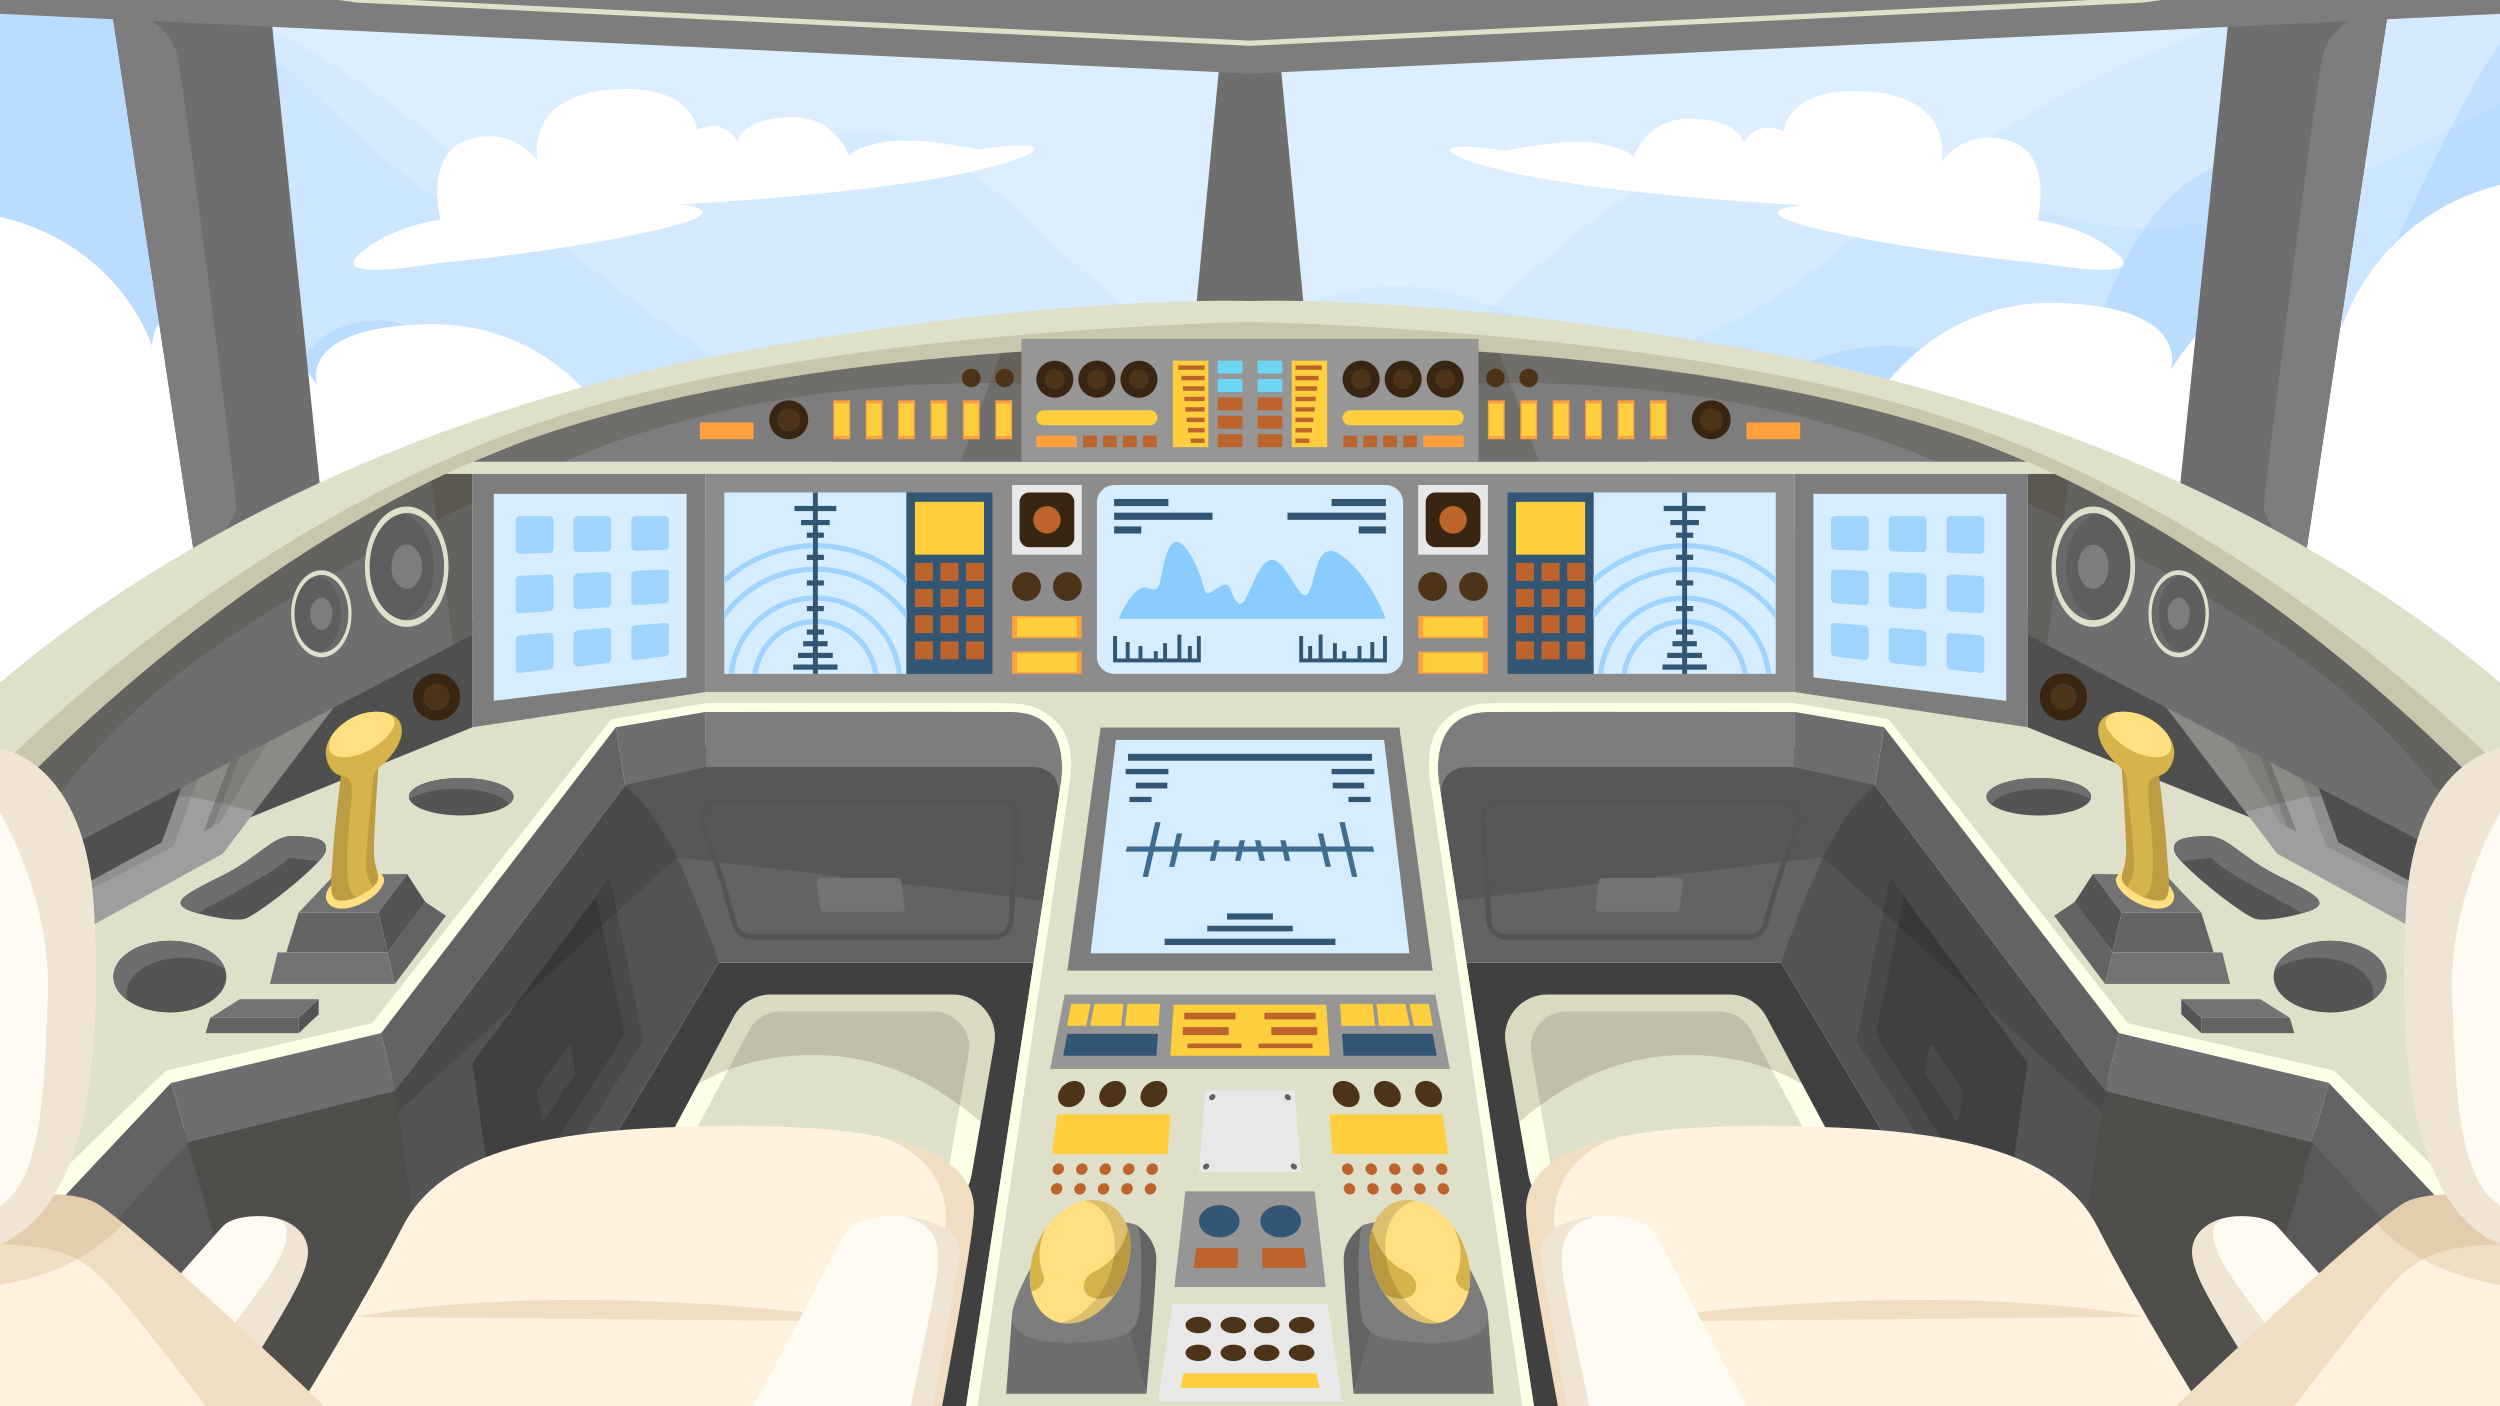 <?xml version="1.0" encoding="utf-8"?>
<svg xmlns="http://www.w3.org/2000/svg" enable-background="new 0 0 1920 1080" viewBox="0 0 1920 1080">
  <rect fill="#cce6ff" height="1080" width="1920"/>
  <path d="M1782.83,0c-124.84,25.04-241.1,88.13-340.85,168.12c-58.15,46.63-120.5,102.45-194.89,97.78&#xA;			c-53.44-3.35-100.43-38.25-153.54-45.05c-101.9-13.04-186.44,77-285.67,103.59c-105.09,28.16-216.51-18.18-305.01-81.45&#xA;			C414.36,179.72,338.62,98.89,245.16,43.2c-30.52-18.18-63.24-32.98-97.3-43.2H1782.83z" fill="#fff" opacity=".17"/>
  <path d="M1920,0v79.22c-29.62,16.22-59.8,31.44-90.47,45.59c-71.03,32.77-149.33,60.36-226.21,45.93&#xA;			c-51.08-9.58-97.12-37.04-147.45-50.01c-69.81-17.99-146.78-6.26-208.06,31.71c-73.5,45.55-128.53,127.91-213.98,141.16&#xA;			c-49.82,7.73-100.6-10.83-142.69-38.59c-42.09-27.75-77.44-64.36-115.01-97.98c-29.96-26.81-64.24-52.98-104.34-55.84&#xA;			c-74.23-5.29-130.81,68.96-203.78,83.54c-77.27,15.44-150.16-38.57-206.76-93.38C250.2,80.91,239.5,70.08,228.48,59.6&#xA;			C205.91,38.13,182.57,17.08,156.44,0H1920z" fill="#fff" opacity=".17"/>
  <path d="M1920,347.713V1080H0V313.613c11.89,1.704,23.54,4.842,34.65,9.792c21.21,9.456,39.52,25.024,58.09,39.625&#xA;			c59.22,46.573,124.71,85.298,195.74,104.166c71.02,18.857,148.08,16.795,215-15.188c81.1-38.757,148.77-120.374,237.36-122.448&#xA;			c94.99-2.225,171.08,88.739,264.57,107.108c57.88,11.377,117.66-6.34,170.75-33.839c53.09-27.499,101.44-64.584,152.99-95.35&#xA;			c40.04-23.905,84.09-44.424,129.71-41.59c45.62,2.844,92.41,35.402,100.81,84.169c6.13,35.609,10.73,70.642,16.41,106.337&#xA;			c3.18,19.932,6.81,40.961,19.07,56.192c16.44,20.432,44.93,25.045,69.15,18.423c24.22-6.622,45.26-22.538,65.69-38.149&#xA;			c60.36-46.117,120.72-92.224,181.08-138.341C1914.04,352.251,1917.02,349.982,1920,347.713z" fill="#54abff" opacity=".15"/>
  <path d="M1920,32.295V1080H0V8.259C32.53-7.786,72.32-0.969,113.91,33.25c84.88,69.849,112.63,263.872,112.63,263.872&#xA;			s3.65-52.11,67.61-51.003S404.41,416.91,416.49,453.474c12.08,36.564,26.38-93.147,105.02-52.132&#xA;			c78.64,41.026,55.15,120.179,153.19,87.252c98.04-32.927,289.28-209.211,409.92-182.602s159.88,193.86,219.92,210.025&#xA;			c60.03,16.154,113.4-121.699,189.35-160.868c75.96-39.18,82.27,72.498,82.27,72.498s13.52-233.518,112.37-293.173&#xA;			c98.85-59.644,112.04,150.945,114.64,143.77C1804.94,273.358,1856.68,130.479,1920,32.295z" fill="#54abff" opacity=".15"/>
  <path d="M662.05,343.057c-145.588,85.768-435.212,152.674-435.212,152.674C359.494,490.86,223.284,564.75,0,635.188&#xA;				V166.431c93.802,22.325,116.795,99.759,116.795,99.759s-1.258-34.827,42.346-34.434c42.933,0.381,83.35,62.462,84.608,64.401&#xA;				c-0.549-1.524-15.447-44.8,83.777-47.109c99.468-2.32,141.46,76.88,142.73,79.315c-0.427-1.039-6.154-17.304,50.052-30.983&#xA;				c58.086-14.152,116.758,15.284,116.758,15.284C747.085,273.727,807.649,257.301,662.05,343.057z" fill="#fff"/>
  <path d="M338.314,201.906c0,0,84.192-7.43,160.606-24.065c76.414-16.635,21.969-20.832,21.969-20.832&#xA;				s104.93-5.029,190.419-18.609c85.489-13.58,115.841-34.601,39.58-23.631c0,0-45.96-10.043-71.177-5.807&#xA;				c-25.217,4.236-27.658,11.008-27.658,11.008s-10.066-31.894-46.824-30.047c-36.758,1.847-38.808,18.627-38.808,18.627&#xA;				s-9.974-18.785-30.958-8.704c0,0-2.555-36.607-68.051-30.911s-54.526,54.842-54.526,54.842s-17.376-27.138-52.608-16.826&#xA;				s-21.963,61.86-21.963,61.86s-37.978,4.318-62.229,26.254S330.564,202.649,338.314,201.906z" fill="#fff"/>
  <path d="M1920,141.947v514.564c-231.711-77.322-373.061-158.432-235.398-153.084c0,0-300.555-73.444-451.637-167.593&#xA;				c-151.095-94.137-88.245-76.105,25.926-33.364c0,0,60.887-32.312,121.165-16.777c58.327,15.016,52.384,32.87,51.94,34.01&#xA;				c1.318-2.674,44.895-89.613,148.117-87.066c102.969,2.534,87.509,50.04,86.939,51.712c1.305-2.129,43.248-70.276,87.801-70.694&#xA;				c45.25-0.431,43.945,37.799,43.945,37.799S1822.657,166.454,1920,141.947z" fill="#fff"/>
  <path d="M1564.766,201.963c0,0-83.289-7.35-158.882-23.807c-75.594-16.457-21.733-20.608-21.733-20.608&#xA;				s-103.803-4.975-188.375-18.41c-84.571-13.435-114.597-34.229-39.155-23.378c0,0,45.467-9.936,70.413-5.745&#xA;				c24.946,4.191,27.361,10.889,27.361,10.889s9.958-31.552,46.322-29.724c36.363,1.827,38.391,18.427,38.391,18.427&#xA;				s9.866-18.583,30.626-8.61c0,0,2.527-36.214,67.32-30.58c64.793,5.634,53.941,54.253,53.941,54.253s17.189-26.847,52.044-16.645&#xA;				c34.854,10.202,21.727,61.196,21.727,61.196s37.57,4.271,61.561,25.972C1650.318,216.894,1572.433,202.697,1564.766,201.963z" fill="#fff"/>
  <g>
    <polygon fill="#6e6e6e" points="246.79 383.38 153.54 433.51 150.53 435.13 84.66 0 206.96 0"/>
    <path d="M181.43,389c0.27,8.71-16.39,30.52-27.89,44.51l-3.01,1.62L84.66,0c0,0,45.96,12.4,52.08,45.34&#xA;			C142.87,78.28,181.02,375.72,181.43,389z" fill="#7d7d7d"/>
    <polygon fill="#6e6e6e" points="941.255 0 916.745 255.723 960 255.723 960 0"/>
    <polygon fill="#404040" points="416.319 966.021 685.936 1080 779.131 1080 813.085 739.298 552.149 739.298"/>
    <polygon fill="#595959" points="322.87 968.57 244.74 1080 0 1080 0 1011.47 141.04 868.65 149.77 859.81 319.3 826.11"/>
    <polygon fill="#211706" opacity=".16" points="322.87 968.57 244.74 1080 203.73 1080 141.04 868.65 149.77 859.81 319.3 826.11"/>
    <path d="M555.72,710.19l-3.57,29.11L416.32,966.02l-93.45,2.55l-17.14-114.52l-2.43-16.2L480,602.95&#xA;			c0,0,0,0,0.01,0.01l57.84,19.91l7.9,38.59L555.72,710.19z" fill="#545454"/>
    <polygon fill="#404040" points="362.857 816.404 468.207 674.277 493.936 799.043 384.557 970.367"/>
    <polygon fill="#4a4a4a" points="468.207 674.277 457.672 688.489 479.559 794.624 381.447 948.301 384.557 970.367 493.936 799.042"/>
    <path d="M435.434,803.88l-22.831,33.431c-0.236,0.346-0.331,0.77-0.263,1.184l3.305,20.245&#xA;			c0.24,1.468,2.158,1.877,2.975,0.634l22.874-34.769c0.229-0.348,0.316-0.771,0.244-1.182l-3.348-18.908&#xA;			C438.134,803.076,436.259,802.672,435.434,803.88z" fill="#4a4a4a"/>
    <path d="M837.6,608.06l-16.06,85.98l-8.45,45.26H552.15c0,0-16.5-48.17-32.27-80.9c-1.34-2.77-2.67-5.44-3.99-7.95&#xA;			c-16.59-31.67-35.3-47.02-35.88-47.49c-0.01-0.01-0.01-0.01-0.01-0.01l14.96-28.08l273.39-10.94l20.02-0.8l5.39,4.92L837.6,608.06&#xA;			z" fill="#636363"/>
    <polygon opacity=".12" points="837.6 608.06 821.54 694.04 545.75 661.46 519.88 658.4 305.73 854.05 303.3 837.85 480 602.95 494.96 574.87 768.35 563.93 793.76 568.05"/>
    <path d="M541.936,589.17h251.574c0,0,23.323-0.995,19.089,26.812l7.124-1.025l7.83-30.723l-11.574-45.957L541.936,540&#xA;			V589.17z" fill="#7d7d7d"/>
    <path d="M960,525.09V1080H741.93l72.65-477.05c0,0,11.21-55.65-37.27-56.16c-48.48-0.51-235.37,0-235.37,0&#xA;			L473,558.53l-180.26,234.9l-161.36,38.29L0,971.38V707.13l290.7-144.77L480,503.35L960,525.09z" fill="#dee0ca"/>
    <path d="M821.26,602.95L750.79,1080h-8.86l72.65-477.05c0,0,11.21-55.65-37.27-56.16c-48.48-0.51-235.37,0-235.37,0&#xA;			L473,558.53l-180.26,234.9l-161.36,38.29L0,971.38v-25.96l127.3-123.1l158.46-36.56L469.43,552.4l72.51-12.4&#xA;			c0,0,193.27-0.36,215.23,0c21.96,0.36,36.77-2.4,53.87,13.94C828.15,570.28,821.26,602.95,821.26,602.95z" fill="#fdffe6"/>
    <path d="M362.857,558.532l-181.429,73.532l-53.62,34.723L0.149,729.596L0,661.936&#xA;			c0,0,189.085-116.681,190.617-118.213c1.532-1.532,172.24-67.427,172.24-67.427V558.532z" fill="#4f4f4f"/>
    <polygon fill="#8f8f8f" points="155.13 583.04 155.13 658.62 51.72 696.66 52.61 691.66 53.77 685.17 124.23 646.87 136.92 611.56 143.13 594.28"/>
    <polygon fill="#9e9e9e" points="266.58 529.69 263.71 533.48 195.67 623.27 171.21 655.55 0 749.51 0 718.87 52.61 691.66 133.29 649.94 146.95 611.89 155.13 589.1 156.93 584.09 265.17 530.39"/>
    <polygon fill="#8f8f8f" points="218.7 547.47 168.66 632.4 163.36 635.05 156.4 638.53 183.98 566.36 191.33 562.36"/>
    <polygon fill="gray" points="191.33 562.36 163.36 635.05 156.4 638.53 183.98 566.36"/>
    <polygon fill="#302108" opacity=".16" points="265.17 530.39 263.71 533.48 195.67 623.27 165.05 615.88 155.13 613.69 146.95 611.89 136.92 611.56 143.13 594.28 155.13 583.04 155.13 589.1 156.93 584.09"/>
    <polygon fill="#6e6e6e" points="362.86 359.31 362.86 476.3 362.79 487.55 347.94 495.35 0 678.02 0 607.55 150.28 456.91 321.34 359.31"/>
    <path d="M362.86,359.31v27.16c-41.85,18.88-132.33,62.56-211.56,120.37C44.06,585.09,9.34,669.76,9.34,669.76&#xA;			L0,647.79v-40.24l150.28-150.64l171.06-97.6H362.86z" fill="#302108" opacity=".16"/>
    <polygon fill="#302108" opacity=".16" points="362.86 359.31 362.86 476.3 362.79 487.55 347.94 495.35 329.96 359.31"/>
    <polygon fill="#7d7d7d" points="960 0 960 56.57 0 10.62 0 0"/>
    <polygon fill="#dee0ca" points="325.936 363.979 960 363.979 960 354.633 340.745 354.633"/>
    <polygon fill="#7d7d7d" points="960 260.32 960 354.63 362.86 354.63 474.53 308.83 620.06 281.26 771.76 262.52 784.49 260.95 789.6 260.32"/>
    <path d="M817.77,260.32v35.75c0,0-129.79-10.99-264.09,20.03c-56.1,12.97-94.53,26.81-120.26,38.53h-70.56&#xA;			l111.67-45.8l145.53-27.57l151.7-18.74l12.73-1.57l5.11-0.63H817.77z" fill="#302108" opacity=".16"/>
    <polygon fill="#302108" opacity=".16" points="809.99 260.32 806.94 354.63 737.82 354.63 771.76 262.52 784.49 260.95 789.6 260.32"/>
    <path d="M960,231.21v33.7c0,0-317.86-7.39-544.7,69.45C188.45,411.2,0,619.3,0,619.3v-94.98&#xA;			c112.49-96.51,306.02-205.28,557.26-252.26C808.49,225.09,960,231.21,960,231.21z" fill="#dee0ca"/>
    <path d="M960,247.21v17.7c0,0-317.86-7.39-544.7,69.45C188.45,411.2,0,619.3,0,619.3v-30.39&#xA;			c70.58-68.87,237.66-210.88,440.45-272.81C619.43,261.45,867.76,249.71,960,247.21z" fill="#54390e" opacity=".16"/>
    <polygon fill="#969696" points="960 260.32 960 354.63 784.49 354.63 784.49 260.367 789.6 260.32"/>
    <rect fill="#8c8c8c" height="167.489" width="418.064" x="541.936" y="363.979"/>
    <polygon fill="#7d7d7d" points="541.936 363.979 362.794 363.979 362.794 558.532 541.936 531.468"/>
    <circle cx="335.255" cy="535.298" fill="#382612" r="18.128" transform="rotate(-47.031 335.236 535.303)"/>
    <circle cx="335.255" cy="535.298" fill="#4d3419" r="10.213" transform="rotate(-45.001 335.25 535.304)"/>
    <ellipse cx="312.38" cy="435.224" fill="#dee0ca" rx="32.114" ry="46.224"/>
    <ellipse cx="312.38" cy="435.224" fill="#5e5e5e" rx="28.535" ry="41.072"/>
    <path d="M312.38,394.152c-1.288,0-2.552,0.135-3.795,0.372c13.964,2.673,24.74,19.869,24.74,40.7&#xA;			s-10.776,38.027-24.74,40.7c1.242,0.238,2.507,0.373,3.795,0.373c15.759,0,28.535-18.389,28.535-41.072&#xA;			C340.915,412.541,328.139,394.152,312.38,394.152z" fill="#696969"/>
    <ellipse cx="312.38" cy="435.224" fill="#7d7d7d" rx="11.806" ry="16.993"/>
    <ellipse cx="246.787" cy="471.366" fill="#dee0ca" rx="23.225" ry="33.429"/>
    <ellipse cx="246.787" cy="471.366" fill="#5e5e5e" rx="20.636" ry="29.703"/>
    <path d="M246.787,441.663c-0.931,0-1.846,0.097-2.744,0.269c10.099,1.933,17.892,14.369,17.892,29.434&#xA;			s-7.793,27.501-17.892,29.434c0.898,0.172,1.813,0.269,2.744,0.269c11.397,0,20.636-13.298,20.636-29.703&#xA;			S258.184,441.663,246.787,441.663z" fill="#696969"/>
    <ellipse cx="246.787" cy="471.366" fill="#7d7d7d" rx="8.538" ry="12.289"/>
    <polygon fill="#d6edff" points="379.213 379.298 527.298 379.298 527.298 520.234 379.213 538.277"/>
    <circle cx="605.766" cy="322.412" fill="#382612" r="14.936"/>
    <circle cx="605.766" cy="322.412" fill="#4d3419" r="8.859"/>
    <rect fill="#ff9f3d" height="12.944" width="41.234" x="537.468" y="324.404"/>
    <rect fill="#ff9f3d" height="29.872" width="12.944" x="639.936" y="307.476"/>
    <rect fill="#ffcf3d" height="24.962" width="10.817" x="641" y="309.931"/>
    <rect fill="#ff9f3d" height="29.872" width="12.944" x="664.822" y="307.476"/>
    <rect fill="#ff9f3d" height="29.872" width="12.944" x="689.707" y="307.476"/>
    <rect fill="#ff9f3d" height="29.872" width="12.944" x="714.593" y="307.476"/>
    <rect fill="#ff9f3d" height="29.872" width="12.944" x="739.478" y="307.476"/>
    <rect fill="#ff9f3d" height="29.872" width="12.944" x="764.364" y="307.476"/>
    <path d="M778.661,290.287c0,3.948-3.201,7.149-7.149,7.149s-7.149-3.201-7.149-7.149&#xA;			c0-3.948,3.201-7.149,7.149-7.149S778.661,286.338,778.661,290.287z" fill="#4d3419"/>
    <path d="M753.099,290.287c0,3.948-3.201,7.149-7.149,7.149c-3.948,0-7.149-3.201-7.149-7.149&#xA;			c0-3.948,3.201-7.149,7.149-7.149C749.898,283.138,753.099,286.338,753.099,290.287z" fill="#4d3419"/>
    <circle cx="810.106" cy="291.213" fill="#382612" r="14.213" transform="rotate(-76.632 810.136 291.207)"/>
    <circle cx="810.106" cy="291.213" fill="#4d3419" r="7.66" transform="rotate(-81.32 810.14 291.229)"/>
    <circle cx="842.389" cy="291.213" fill="#382612" r="14.213" transform="rotate(-81.327 842.372 291.197)"/>
    <circle cx="842.389" cy="291.213" fill="#4d3419" r="7.66" transform="rotate(-80.758 842.418 291.216)"/>
    <circle cx="874.672" cy="291.213" fill="#382612" r="14.213" transform="rotate(-81.865 874.734 291.212)"/>
    <circle cx="874.672" cy="291.213" fill="#4d3419" r="7.66" transform="rotate(-81.883 874.662 291.203)"/>
    <path d="M883.14,326.574h-81.502c-3.173,0-5.745-2.572-5.745-5.745l0,0c0-3.173,2.572-5.745,5.745-5.745h81.502&#xA;			c3.173,0,5.745,2.572,5.745,5.745l0,0C888.885,324.003,886.313,326.574,883.14,326.574z" fill="#ffcf3d"/>
    <rect fill="#ff9f3d" height="8.851" width="30.979" x="795.894" y="334.532"/>
    <rect fill="#bd642d" height="8.851" width="10.581" x="831.808" y="334.532"/>
    <rect fill="#bd642d" height="8.851" width="10.581" x="847.1" y="334.532"/>
    <rect fill="#bd642d" height="8.851" width="10.581" x="862.392" y="334.532"/>
    <rect fill="#bd642d" height="8.851" width="10.581" x="877.683" y="334.532"/>
    <rect fill="#ffcf3d" height="66.383" width="27.234" x="900.745" y="277"/>
    <rect fill="#bd642d" height="3.384" width="10.723" x="914.362" y="336.765"/>
    <rect fill="#bd642d" height="3.384" width="12.766" x="912.319" y="328.75"/>
    <rect fill="#bd642d" height="3.384" width="13.702" x="911.383" y="320.735"/>
    <rect fill="#bd642d" height="3.384" width="14.723" x="910.362" y="312.72"/>
    <rect fill="#bd642d" height="3.384" width="15.489" x="909.596" y="304.705"/>
    <rect fill="#bd642d" height="3.384" width="16.596" x="908.489" y="296.69"/>
    <rect fill="#bd642d" height="3.384" width="17.702" x="907.383" y="288.675"/>
    <rect fill="#bd642d" height="3.384" width="20.17" x="904.915" y="280.66"/>
    <rect fill="#6dd6f2" height="9.896" width="19.064" x="935.128" y="277"/>
    <rect fill="#6dd6f2" height="9.896" width="19.064" x="935.128" y="291.122"/>
    <rect fill="#bd642d" height="9.896" width="19.064" x="935.128" y="305.243"/>
    <rect fill="#bd642d" height="9.896" width="19.064" x="935.128" y="319.365"/>
    <rect fill="#bd642d" height="9.896" width="19.064" x="935.128" y="333.487"/>
    <path d="M855.904,517.511H960V372.489H855.904c-7.464,0-13.515,6.051-13.515,13.515v117.991&#xA;			C842.389,511.46,848.44,517.511,855.904,517.511z" fill="#d6edff"/>
    <rect fill="#e8e8e8" height="53.479" width="53.479" x="777.308" y="372.489"/>
    <path d="M790.43,420.25h27.234c4.089,0,7.404-3.315,7.404-7.404v-27.234c0-4.089-3.315-7.404-7.404-7.404H790.43&#xA;			c-4.089,0-7.404,3.315-7.404,7.404v27.234C783.026,416.935,786.341,420.25,790.43,420.25z" fill="#382612"/>
    <path d="M804.047,409.766L804.047,409.766c5.819,0,10.537-4.718,10.537-10.537v0c0-5.819-4.718-10.537-10.537-10.537&#xA;			h0c-5.819,0-10.537,4.718-10.537,10.537v0C793.511,405.048,798.228,409.766,804.047,409.766z" fill="#bd642d"/>
    <circle cx="788.372" cy="450.447" fill="#4d3419" r="11.064"/>
    <circle cx="819.723" cy="450.447" fill="#4d3419" r="11.064"/>
    <rect fill="#ff9f3d" height="17.111" width="53.479" x="777.308" y="473.085"/>
    <rect fill="#ffcf3d" height="14.728" width="46.031" x="781.032" y="474.277"/>
    <rect fill="#ff9f3d" height="17.111" width="53.479" x="777.308" y="500.4"/>
    <rect fill="#d6edff" height="139.3" width="139.95" x="556.23" y="378.21"/>
    <rect fill="#325673" height="139.303" width="66.012" x="696.179" y="378.208"/>
    <rect fill="#ffcf3d" height="40.543" width="53.068" x="702.651" y="385.426"/>
    <rect fill="#bd642d" height="13.787" width="13.787" x="702.651" y="432.277"/>
    <rect fill="#bd642d" height="13.787" width="13.787" x="722.292" y="432.277"/>
    <rect fill="#bd642d" height="13.787" width="13.787" x="741.932" y="432.277"/>
    <rect fill="#bd642d" height="13.787" width="13.787" x="702.651" y="452.372"/>
    <rect fill="#bd642d" height="13.787" width="13.787" x="722.292" y="452.372"/>
    <rect fill="#bd642d" height="13.787" width="13.787" x="741.932" y="452.372"/>
    <rect fill="#bd642d" height="13.787" width="13.787" x="702.651" y="472.467"/>
    <rect fill="#bd642d" height="13.787" width="13.787" x="722.292" y="472.467"/>
    <rect fill="#bd642d" height="13.787" width="13.787" x="741.932" y="472.467"/>
    <rect fill="#bd642d" height="13.787" width="13.787" x="702.651" y="492.562"/>
    <rect fill="#bd642d" height="13.787" width="13.787" x="722.292" y="492.562"/>
    <rect fill="#bd642d" height="13.787" width="13.787" x="741.932" y="492.562"/>
    <path d="M626.21,475.2c-24.73,0-45.23,18.45-48.46,42.31h4.05c3.19-21.65,21.89-38.31,44.41-38.31&#xA;					c22.51,0,41.21,16.66,44.4,38.31h4.05C671.43,493.65,650.94,475.2,626.21,475.2z" fill="#9ed4ff"/>
    <path d="M626.21,457.26c-34.64,0-63.2,26.47-66.51,60.25h4.02c3.3-31.57,30.07-56.25,62.49-56.25&#xA;					c32.41,0,59.18,24.68,62.48,56.25h4.02C689.4,483.73,660.84,457.26,626.21,457.26z" fill="#9ed4ff"/>
    <path d="M626.21,435.13c-28.37,0-53.68,13.34-69.98,34.09v6.75c15.33-22.24,40.98-36.84,69.98-36.84&#xA;					s54.64,14.6,69.97,36.84v-6.75C679.88,448.47,654.57,435.13,626.21,435.13z" fill="#9ed4ff"/>
    <path d="M626.21,417.09c-26.74,0-51.21,9.85-69.98,26.12v5.38c18.39-17.07,42.99-27.5,69.98-27.5&#xA;					c26.98,0,51.59,10.43,69.97,27.5v-5.39C677.4,426.94,652.93,417.09,626.21,417.09z" fill="#9ed4ff"/>
    <rect fill="#325673" height="139.3" width="3.772" x="624.319" y="378.21"/>
    <rect fill="#325673" height="3.957" width="32.096" x="610.157" y="388.556"/>
    <rect fill="#325673" height="3.957" width="21.984" x="615.213" y="399.34"/>
    <rect fill="#325673" height="3.957" width="13.133" x="619.638" y="409.043"/>
    <rect fill="#325673" height="3.957" width="13.133" x="619.638" y="426.064"/>
    <rect fill="#325673" height="3.957" width="13.133" x="619.638" y="445.745"/>
    <rect fill="#325673" height="3.957" width="13.133" x="619.638" y="465.426"/>
    <rect fill="#325673" height="3.957" width="13.133" x="619.638" y="483.428"/>
    <rect fill="#325673" height="3.957" width="18.696" x="616.857" y="492.398"/>
    <rect fill="#325673" height="3.957" width="26.696" x="612.857" y="501.368"/>
    <rect fill="#325673" height="3.957" width="34.016" x="609.197" y="510.338"/>
    <polygon fill="#636363" points="0 1034.957 144.319 877.34 131.383 831.723 0 971.383"/>
    <polygon fill="#6e6e6e" points="144.319 877.34 303.298 837.851 292.745 793.425 131.383 831.723"/>
    <polygon fill="#636363" points="303.298 837.851 480 602.946 473 558.532 292.745 793.425"/>
    <polygon fill="#6e6e6e" points="480 602.946 541.936 589.17 541.936 546.787 473 558.532"/>
    <path d="M763.61,801.78l-10.42,60.15l-7.04,40.64c-2.87,16.55-17.89,28.18-34.63,26.79l-168.44-13.92&#xA;			c-23.24-1.92-36.92-27-25.95-47.58l18.76-35.21l27.53-51.66c5.63-10.57,16.64-17.18,28.62-17.18h139.61&#xA;			C751.78,763.81,767.05,781.95,763.61,801.78z" fill="#fdffe6"/>
    <path d="M536.236,864.527l39.014-73.215c4.75-8.914,14.027-14.482,24.127-14.482h117.66&#xA;			c16.964,0,29.833,15.29,26.937,32.005l-14.717,84.947c-2.417,13.948-15.081,23.745-29.189,22.579l-141.957-11.732&#xA;			C538.525,903.01,526.994,881.871,536.236,864.527z" fill="#dee0ca"/>
    <path d="M763.322,721.639H576.963c-6.899,0-12.957-4.654-14.731-11.318c-4.546-17.07-13.798-49.526-24.686-75.107&#xA;				c-2.014-4.732-1.525-10.115,1.308-14.399c2.828-4.277,7.58-6.831,12.711-6.831h216.32c4.244,0,8.184,1.7,11.094,4.788&#xA;				s4.376,7.121,4.125,11.357l-4.561,77.164C778.066,715.337,771.381,721.639,763.322,721.639z M551.564,617.982&#xA;				c-3.841,0-7.257,1.836-9.374,5.037c-2.09,3.161-2.451,7.134-0.964,10.627c10.985,25.809,20.297,58.472,24.871,75.645&#xA;				c1.309,4.915,5.777,8.348,10.866,8.348h186.359c5.944,0,10.875-4.648,11.227-10.583l4.562-77.164&#xA;				c0.185-3.124-0.896-6.1-3.043-8.377c-2.147-2.278-5.053-3.532-8.184-3.532H551.564z" fill="#545454"/>
    <path d="M691.72,700.319h-58.588c-1.542,0-2.849-1.133-3.068-2.659l-2.853-19.843&#xA;			c-0.269-1.868,1.181-3.541,3.068-3.541h58.588c1.542,0,2.849,1.133,3.068,2.659l2.853,19.843&#xA;			C695.057,698.646,693.608,700.319,691.72,700.319z" fill="#737373"/>
    <path d="M747.89,932.49c-2.05,28.96-24.42,147.51-24.42,147.51H230.19c0,0,49.02-78.74,78.9-137.72&#xA;			c29.87-58.98,114.07-76.72,246.63-77.37c30.6-0.15,78.92-0.15,119.47,7.99C716.86,881.27,750.31,898.24,747.89,932.49z" fill="#fff2de"/>
    <path d="M222.79,998.36c-14.3,25.87-41.88,68.77-41.88,68.77l-23.05-20.42L113,1006.98l57.36-64.39&#xA;			c1.88-2.11,4.19-3.81,6.79-4.92c4.12-1.76,11.06-3.7,21.64-3.7c5.46,0,10.36,0.69,14.67,1.88c0.01,0,0.01,0.01,0.02,0.01&#xA;			c10.98,3.06,18.12,9.42,21.05,16.17C238.62,961.43,237.09,972.48,222.79,998.36z" fill="#fffaf2"/>
    <path d="M222.79,998.36c-14.3,25.87-41.88,68.77-41.88,68.77l-23.05-20.42c15.07-20.19,39.34-52.87,47.57-64.86&#xA;			c12.24-17.86,22.04-38.9,8.05-45.99c10.98,3.06,18.12,9.42,21.05,16.17C238.62,961.43,237.09,972.48,222.79,998.36z" fill="#9e7534" opacity=".16"/>
    <path d="M747.89,932.49c-2.05,28.96-24.42,147.51-24.42,147.51h-29.36c9.53-39.91,23.8-99.73,30.29-127.43&#xA;			c10.22-43.57-19.15-71.35-49.22-79.66l0.01-0.01C716.86,881.27,750.31,898.24,747.89,932.49z" fill="#9e7534" opacity=".16"/>
    <path d="M271.237,1011.354l403.943,3.688C675.18,1015.043,452.453,980.092,271.237,1011.354z" fill="#9e7534" opacity=".16"/>
    <path d="M736.59,966.9L716.57,1080H578.7l68.2-129.08c3.35-6.34,9.04-11.11,15.87-13.29&#xA;			c7.81-2.5,19.09-4.85,31.93-3.66h0.01c2.14,0.2,4.33,0.49,6.55,0.9c9.65,1.79,17.18,4.55,22.88,7.39&#xA;			C733.3,946.82,738.37,956.83,736.59,966.9z" fill="#fffaf2"/>
    <path d="M736.59,966.9L716.57,1080H699.4c5.29-24.72,13.67-64.28,17.69-85.38c6.12-32.17,7.05-52.36-22.38-60.65&#xA;			c2.14,0.2,4.33,0.49,6.55,0.9c9.65,1.79,17.18,4.55,22.88,7.39C733.3,946.82,738.37,956.83,736.59,966.9z" fill="#9e7534" opacity=".16"/>
    <path d="M249.34,1080H0V921.09c0,0,47.64-9.71,72.16,2.04c4.23,2.02,12.26,8.01,22.65,16.52&#xA;			C144.76,980.58,249.34,1080,249.34,1080z" fill="#fff2de"/>
    <path d="M249.34,1080h-91.39c-19.54-25.61-50.91-66.2-68.95-86.91c-24.75-28.43-40.87-35.86-89-37.45v-34.55&#xA;			c0,0,47.64-9.71,72.16,2.04C96.68,934.87,249.34,1080,249.34,1080z" fill="#9e7534" opacity=".16"/>
    <path d="M94.81,939.65c-29.3,31.64-69.06,43-94.81,47.08v-65.64c0,0,47.64-9.71,72.16,2.04&#xA;			C76.39,925.15,84.42,931.14,94.81,939.65z" fill="#9e7534" opacity=".16"/>
    <path d="M0,955.64V574.87c0,0,66.04,8.17,72.16,123.32C78.28,813.34,67.77,926.37,0,955.64z" fill="#fffaf2"/>
    <path d="M0,955.64V926c31.61-20.69,34.03-83.53,36.83-162.19C38.96,703.76,14.19,649.49,0,623.59v-48.72&#xA;			c0,0,66.04,8.17,72.16,123.32C78.28,813.34,67.77,926.37,0,955.64z" fill="#9e7534" opacity=".16"/>
    <rect fill="#325673" height="5.479" width="41.702" x="855.638" y="383.213"/>
    <rect fill="#325673" height="5.479" width="20.851" x="855.638" y="404.287"/>
    <rect fill="#325673" height="5.479" width="75.575" x="855.638" y="393.75"/>
    <polygon fill="#325673" points="919.202 488.447 919.202 505.713 915.309 505.713 915.309 496.106 912.309 496.106 912.309 505.713 907.266 505.713 907.266 487.298 904.266 487.298 904.266 505.713 896.287 505.713 896.287 493.936 893.287 493.936 893.287 505.713 889.138 505.713 889.138 500.127 886.138 500.127 886.138 505.713 877.394 505.713 877.394 496.106 874.394 496.106 874.394 505.713 867.564 505.713 867.564 493.043 864.564 493.043 864.564 505.713 857.862 505.713 857.862 488.447 854.862 488.447 854.862 508.713 922.202 508.713 922.202 488.447"/>
    <polygon fill="#7d7d7d" points="960 558.787 845.255 558.787 819.723 745.425 960 745.425"/>
    <polygon fill="#d6edff" points="960 568.234 857 568.234 837.596 732.149 960 732.149"/>
    <polygon fill="#969696" points="817.681 763.808 806.447 821 960 821 960 763.808"/>
    <polygon fill="#325673" points="819.723 793.936 816.532 810.787 888.149 810.787 889.298 793.936"/>
    <polygon fill="#ffcf3d" points="901.425 771.638 898.798 810.787 960 810.787 960 771.638"/>
    <polygon fill="#ffcf3d" points="812.064 855.851 898.745 855.851 896.83 886.362 807.723 886.362"/>
    <path d="M813.178,893.511c-2.432,0-4.577,1.972-4.791,4.404c-0.214,2.432,1.585,4.404,4.018,4.404&#xA;				c2.432,0,4.577-1.972,4.791-4.404C817.409,895.482,815.61,893.511,813.178,893.511z" fill="#bd642d"/>
    <path d="M831.213,893.511c-2.432,0-4.577,1.972-4.791,4.404c-0.213,2.432,1.585,4.404,4.018,4.404&#xA;				c2.432,0,4.577-1.972,4.791-4.404C835.444,895.482,833.645,893.511,831.213,893.511z" fill="#bd642d"/>
    <path d="M849.247,893.511c-2.432,0-4.577,1.972-4.791,4.404c-0.214,2.432,1.585,4.404,4.018,4.404&#xA;				c2.432,0,4.577-1.972,4.791-4.404C853.479,895.482,851.68,893.511,849.247,893.511z" fill="#bd642d"/>
    <path d="M867.282,893.511c-2.432,0-4.577,1.972-4.791,4.404c-0.213,2.432,1.585,4.404,4.018,4.404&#xA;				c2.432,0,4.577-1.972,4.791-4.404C871.513,895.482,869.714,893.511,867.282,893.511z" fill="#bd642d"/>
    <path d="M884.544,902.319c2.432,0,4.577-1.972,4.791-4.404c0.213-2.432-1.585-4.404-4.018-4.404&#xA;				c-2.432,0-4.577,1.972-4.791,4.404C880.313,900.347,882.111,902.319,884.544,902.319z" fill="#bd642d"/>
    <path d="M811.85,908.641c-2.432,0-4.577,1.972-4.791,4.404c-0.214,2.432,1.585,4.404,4.018,4.404&#xA;				c2.432,0,4.577-1.972,4.791-4.404C816.081,910.613,814.283,908.641,811.85,908.641z" fill="#bd642d"/>
    <path d="M829.885,908.641c-2.432,0-4.577,1.972-4.791,4.404c-0.214,2.432,1.585,4.404,4.018,4.404&#xA;				s4.577-1.972,4.791-4.404C834.116,910.613,832.317,908.641,829.885,908.641z" fill="#bd642d"/>
    <path d="M847.92,908.641c-2.432,0-4.577,1.972-4.791,4.404c-0.214,2.432,1.585,4.404,4.018,4.404&#xA;				c2.432,0,4.577-1.972,4.791-4.404C852.151,910.613,850.352,908.641,847.92,908.641z" fill="#bd642d"/>
    <path d="M865.954,908.641c-2.432,0-4.577,1.972-4.791,4.404c-0.214,2.432,1.585,4.404,4.018,4.404&#xA;				c2.432,0,4.577-1.972,4.791-4.404C870.185,910.613,868.387,908.641,865.954,908.641z" fill="#bd642d"/>
    <path d="M883.989,908.641c-2.432,0-4.577,1.972-4.791,4.404c-0.213,2.432,1.585,4.404,4.018,4.404&#xA;				c2.432,0,4.577-1.972,4.791-4.404C888.22,910.613,886.421,908.641,883.989,908.641z" fill="#bd642d"/>
    <ellipse cx="822.877" cy="840.277" fill="#4d3419" rx="11.245" ry="9.045" transform="rotate(-41.887 822.841 840.236)"/>
    <path d="M856.725,830.192c-5.57,0-11.07,4.515-12.286,10.085c-1.215,5.57,2.315,10.085,7.885,10.085&#xA;				c5.57,0,11.07-4.515,12.285-10.085C865.825,834.707,862.295,830.192,856.725,830.192z" fill="#4d3419"/>
    <ellipse cx="886.173" cy="840.277" fill="#4d3419" rx="11.245" ry="9.045" transform="rotate(-41.887 886.129 840.234)"/>
    <path d="M872.83,940.745c0,0,15.069,9.575,15.194,26.234c0.125,16.659-7.597,103.468-7.597,103.468l-16.278-52.596&#xA;			L872.83,940.745z" fill="#636363"/>
    <polygon fill="#6e6e6e" points="880.427 1070.447 772.745 1070.447 777.227 1009.914 866.896 1018.872"/>
    <path d="M803.906,951.979c0,0-22.992,37.439-26.311,54.847c-3.319,17.408,14.699,25.834,51.903,24.047&#xA;			c37.204-1.787,42.821-8.936,45.119-21.191c2.298-12.255,3.574-66.894-1.787-68.936C867.468,938.702,823.834,929,803.906,951.979z" fill="#7d7d7d"/>
    <path d="M866.901,969.039c-1.85,9.31-5.685,17.99-10.781,25.32c-9.267,13.32-22.725,22.17-36.055,22.17&#xA;			c-14.21,0-24.563-10.05-27.95-24.86c-1.543-6.73-1.653-14.43-0.023-22.63c1.969-9.91,6.185-19.1,11.778-26.71&#xA;			c0.014-0.02,0.026-0.03,0.038-0.04l0.012-0.01c9.218-12.52,22.179-20.73,35.019-20.73c13.32,0,23.253,8.84,27.239,22.15&#xA;			C868.37,951.029,868.753,959.719,866.901,969.039z" fill="#ffdf80"/>
    <path d="M866.901,969.039c-1.85,9.31-5.685,17.99-10.781,25.32c-25.378,10.96-30.321-11.27-15.15-18.17&#xA;			c12.786-5.82,22.503-19.14,25.206-32.49C868.37,951.029,868.753,959.719,866.901,969.039z" fill="#d6b34b"/>
    <path d="M792.114,991.669c-1.543-6.73-1.653-14.43-0.023-22.63c1.969-9.91,6.185-19.1,11.778-26.71&#xA;			c0.014-0.02,0.026-0.03,0.038-0.04c-7.597,13.27-6.341,28.79-2.604,36.96C803.577,984.209,797.943,990.969,792.114,991.669z" fill="#d6b34b"/>
    <path d="M838.935,921.55c-2.03,0-4.063,0.213-6.084,0.608c17.102,3.626,26.825,23.232,22.125,46.882&#xA;			c-4.699,23.65-22.214,43.255-40.757,46.882c1.864,0.395,3.812,0.608,5.842,0.608c20.658,0,41.629-21.262,46.841-47.489&#xA;			C872.115,942.812,859.593,921.55,838.935,921.55z" opacity=".14"/>
    <polygon fill="#e8e8e8" points="960 837.596 925.681 837.596 920.83 900.149 960 900.149"/>
    <polygon fill="#969696" points="960 914.957 910.362 914.957 901.936 988.489 960 988.489"/>
    <polygon fill="#e8e8e8" points="960 1001.255 900.404 1001.255 889.352 1076.319 960 1076.319"/>
    <rect fill="#325673" height="5.277" width="93.722" x="866.279" y="578.957"/>
    <rect fill="#325673" height="4.085" width="32.851" x="864.489" y="590.532"/>
    <rect fill="#325673" height="4.425" width="24.17" x="872.319" y="601.085"/>
    <rect fill="#325673" height="4.004" width="17.021" x="867.383" y="611.979"/>
    <rect fill="#325673" height="4.851" width="65.596" x="894.404" y="720.915"/>
    <rect fill="#325673" height="4.34" width="32.798" x="927.202" y="710.957"/>
    <rect fill="#325673" height="4.723" width="17.596" x="942.404" y="701.511"/>
    <rect fill="#bd642d" height="5.106" width="39.319" x="909.596" y="777.766"/>
    <rect fill="#bd642d" height="6.128" width="35.197" x="908.404" y="788.83"/>
    <rect fill="#bd642d" height="3.575" width="41.532" x="911.979" y="801.425"/>
    <ellipse cx="936.404" cy="937.914" fill="#325673" rx="15.574" ry="12.383"/>
    <polygon fill="#bd642d" points="950.617 973.851 916.745 973.851 918.617 958.362 950.617 958.362"/>
    <path d="M930.171,1017.646c0,3.486-4.406,6.311-9.841,6.311s-9.841-2.826-9.841-6.311s4.406-6.311,9.841-6.311&#xA;			S930.171,1014.161,930.171,1017.646z" fill="#4d3419"/>
    <path d="M957.052,1017.646c0,3.486-4.406,6.311-9.841,6.311s-9.841-2.826-9.841-6.311s4.406-6.311,9.841-6.311&#xA;			S957.052,1014.161,957.052,1017.646z" fill="#4d3419"/>
    <ellipse cx="920.33" cy="1038.987" fill="#4d3419" rx="9.841" ry="6.311"/>
    <ellipse cx="947.211" cy="1038.987" fill="#4d3419" rx="9.841" ry="6.311"/>
    <polygon fill="#ffcf3d" points="960 1065.936 906.702 1065.936 908.915 1054.702 960 1054.702"/>
    <polygon fill="#737373" points="260.234 668.319 229.425 700.83 290.48 700.83 312.664 671.216 261.468 671.718"/>
    <path d="M255.915,678.021c0,0-7.915,7.264-5.043,13.717c2.872,6.453,13.021,8.751,27.064,2.049&#xA;			c14.043-6.702,18.447-16.453,16.787-19.588c-1.66-3.135-1.915-4.667-7.34-4.412C281.957,670.043,255.915,678.021,255.915,678.021z" fill="#ffdf80"/>
    <polygon fill="#636363" points="229.425 700.83 219.894 731.468 297.511 731.468 290.48 700.83"/>
    <path d="M297.511,731.468c0,0,29.741-38.393,29.231-38.733c-0.511-0.34-14.077-21.52-14.077-21.52L290.48,700.83&#xA;			L297.511,731.468z" fill="#545454"/>
    <polygon fill="#737373" points="219.894 731.468 213.255 731.468 207.298 755.638 303.298 755.638 297.511 731.468"/>
    <polygon fill="#636363" points="303.298 755.638 342.418 703.344 326.741 692.735 297.511 731.468"/>
    <path d="M308.57,562.36c-1.02,14.55-18.09,27.83-18.09,27.83s-3.1,44.68-3.35,62.3c-0.26,17.62,7.66,20.42,0,28.08&#xA;			c-0.25,0.25-0.51,0.5-0.78,0.74c-3.25,3.01-7.66,5.69-12.14,7.58c-6.41,2.7-12.96,3.79-16.44,1.9c-6.13-3.32-2.56-22.73-1.79-38.3&#xA;			c0.76-15.58,5.87-56.68,5.87-56.68s-9.19-1.53-11.49-15.07c-0.93-5.47,1.09-11.37,4.97-16.69v-0.01&#xA;			c5.7-7.83,15.42-14.41,25.67-16.57c4.61-0.97,9.71-1.18,14.26-0.33c0,0,0.03,0.01,0.09,0.02&#xA;			C303.1,548.64,309.22,553.21,308.57,562.36z" fill="#d6b34b"/>
    <path d="M302,558.84c-4.02,9.11-21,22.29-36.83,22.67c-15.83,0.38-13.7-10.42-9.84-17.46v-0.01&#xA;			c5.7-7.83,15.42-14.41,25.67-16.57c4.61-0.97,9.71-1.18,14.26-0.33c0,0,0.03,0.01,0.09,0.02&#xA;			C296.35,547.43,305.81,550.2,302,558.84z" fill="#ffdf80"/>
    <path d="M274.21,688.89c-6.41,2.7-12.96,3.79-16.44,1.9c-6.13-3.32-2.56-22.73-1.79-38.3&#xA;			c0.76-15.58,5.87-56.68,5.87-56.68c6.93,0.85,8.3,3.96,8.3,13.15s-3.69,35.1-3.57,50.55C266.7,674.96,267.16,686.98,274.21,688.89&#xA;			z" fill="#362812" opacity=".16"/>
    <path d="M287.13,680.57c-0.25,0.25-0.51,0.5-0.78,0.74c-1.93-3.01-4.34-7.85-5.09-13.37&#xA;			c-1.28-9.32,3.57-47.62,4.46-59.24c0.9-11.61,0.64-14.93,4.76-18.51c0,0-3.1,44.68-3.35,62.3&#xA;			C286.87,670.11,294.79,672.91,287.13,680.57z" fill="#362812" opacity=".16"/>
    <path d="M250.14,653.68c-0.41,1.74-2.32,4.42-5.24,7.66c-13.62,15.11-49.22,42.46-57.35,44.43&#xA;			c-7.34,1.77-24.64-1.26-35.84-4.44c-3.87-1.09-7-2.2-8.75-3.14c-11.19-6.01,0.34-12.17,27.91-25.79&#xA;			c27.58-13.61,38.47-30.63,53.79-30.29C239.98,642.45,252.46,643.81,250.14,653.68z" fill="#545454"/>
    <path d="M250.14,653.68c-0.41,1.74-2.32,4.42-5.24,7.66l-22.96-2.55c0,0-2.73,3.74-17.03,12.59&#xA;			c-10.38,6.43-38.57,21.95-53.2,29.95c-3.87-1.09-7-2.2-8.75-3.14c-11.19-6.01,0.34-12.17,27.91-25.79&#xA;			c27.58-13.61,38.47-30.63,53.79-30.29C239.98,642.45,252.46,643.81,250.14,653.68z" fill="#6e6e6e"/>
    <ellipse cx="130.496" cy="750.064" fill="#545454" rx="43.369" ry="27.532"/>
    <path d="M97.108,763.058c0-15.206,19.417-27.532,43.369-27.532c13.01,0,24.674,3.642,32.623,9.402&#xA;			c-3.791-12.75-21.418-22.396-42.604-22.396c-23.952,0-43.369,12.326-43.369,27.532c0,6.946,4.061,13.286,10.745,18.13&#xA;			C97.378,766.529,97.108,764.814,97.108,763.058z" fill="#6e6e6e"/>
    <polygon fill="#737373" points="184.149 767.383 244.745 767.383 229.425 781.681 161.436 781.681"/>
    <polygon fill="#636363" points="161.436 781.681 157.936 793.425 229.425 793.425 229.425 781.681"/>
    <polygon fill="#545454" points="244.745 767.383 244.745 778.957 229.425 793.425 229.425 781.681"/>
    <ellipse cx="354.191" cy="611.894" fill="#545454" rx="40.17" ry="14.383"/>
    <path d="M354.191,597.511c-22.185,0-40.17,6.439-40.17,14.383c0,0.737,0.156,1.461,0.455,2.167&#xA;			c6.427-4.878,20.282-8.256,36.346-8.256c20.128,0,36.796,5.3,39.716,12.215c2.449-1.859,3.824-3.935,3.824-6.127&#xA;			C394.362,603.95,376.377,597.511,354.191,597.511z" fill="#6e6e6e"/>
    <polygon fill="#3f6d91" points="955.118 650.106 956.213 645.34 952.109 645.34 951.014 650.106 935.714 650.106 936.809 645.34 932.705 645.34 931.61 650.106 905.587 650.106 907.894 640.064 903.79 640.064 901.482 650.106 887.033 650.106 891.335 631.383 887.231 631.383 882.929 650.106 865.681 650.106 864.489 654.106 882.01 654.106 877.571 673.425 881.676 673.425 886.114 654.106 900.563 654.106 897.884 665.766 901.989 665.766 904.668 654.106 930.691 654.106 929.068 661.17 933.172 661.17 934.795 654.106 950.095 654.106 948.472 661.17 952.576 661.17 954.199 654.106 960 654.106 960 650.106"/>
    <rect fill="#ffcf3d" height="24.962" width="10.817" x="665.885" y="309.931"/>
    <rect fill="#ffcf3d" height="24.962" width="10.817" x="690.771" y="309.931"/>
    <rect fill="#ffcf3d" height="24.962" width="10.817" x="715.656" y="309.931"/>
    <rect fill="#ffcf3d" height="24.962" width="10.817" x="740.542" y="309.931"/>
    <rect fill="#ffcf3d" height="24.962" width="10.817" x="765.427" y="309.931"/>
    <rect fill="#ffcf3d" height="14.728" width="46.031" x="781.032" y="501.591"/>
    <polygon fill="#ffcf3d" points="840.595 770.958 837.239 787.808 860.975 787.808 862.848 770.958"/>
    <polygon fill="#ffcf3d" points="837.536 770.958 822.686 770.958 819.558 787.808 834.18 787.808"/>
    <polygon fill="#ffcf3d" points="865.867 770.958 863.994 787.808 889.746 787.808 890.872 770.958"/>
    <path d="M933.383,842.638c-0.317,1.304-1.632,2.362-2.936,2.362s-2.104-1.057-1.787-2.362&#xA;			c0.317-1.304,1.632-2.362,2.936-2.362C932.9,840.277,933.7,841.334,933.383,842.638z" fill="#616161"/>
    <path d="M928.66,895.872c-0.317,1.304-1.632,2.362-2.936,2.362c-1.304,0-2.104-1.057-1.787-2.362&#xA;			c0.317-1.304,1.632-2.362,2.936-2.362C928.177,893.511,928.977,894.568,928.66,895.872z" fill="#616161"/>
    <path d="M421.83,424.68l-22.516,0.61c-1.783,0.048-3.228-1.358-3.228-3.14v-22.516c0-1.783,1.445-3.228,3.228-3.228&#xA;				h22.516c1.783,0,3.228,1.406,3.228,3.14v21.906C425.058,423.187,423.613,424.632,421.83,424.68z" fill="#9ed4ff"/>
    <path d="M466.196,423.479l-22.516,0.61c-1.783,0.048-3.228-1.298-3.228-3.007V399.5&#xA;				c0-1.709,1.445-3.094,3.228-3.094h22.516c1.783,0,3.228,1.346,3.228,3.007v20.973&#xA;				C469.424,422.045,467.979,423.431,466.196,423.479z" fill="#9ed4ff"/>
    <path d="M510.562,422.278l-22.516,0.61c-1.783,0.048-3.228-1.238-3.228-2.873v-20.649&#xA;				c0-1.635,1.445-2.96,3.228-2.96h22.516c1.783,0,3.228,1.286,3.228,2.873v20.039C513.79,420.904,512.345,422.229,510.562,422.278z" fill="#9ed4ff"/>
    <path d="M421.83,469.488l-22.516,1.576c-1.783,0.125-3.228-1.219-3.228-3.002v-22.516&#xA;				c0-1.783,1.445-3.29,3.228-3.366l22.516-0.966c1.783-0.076,3.228,1.268,3.228,3.002v21.906&#xA;				C425.058,467.856,423.613,469.363,421.83,469.488z" fill="#9ed4ff"/>
    <path d="M466.196,466.383l-22.516,1.576c-1.783,0.125-3.228-1.159-3.228-2.868v-21.582&#xA;				c0-1.709,1.445-3.156,3.228-3.233l22.516-0.966c1.783-0.077,3.228,1.208,3.228,2.868v20.973&#xA;				C469.424,464.811,467.979,466.258,466.196,466.383z" fill="#9ed4ff"/>
    <path d="M510.562,463.278l-22.516,1.576c-1.783,0.125-3.228-1.099-3.228-2.734v-20.649&#xA;				c0-1.635,1.445-3.022,3.228-3.099l22.516-0.966c1.783-0.077,3.228,1.148,3.228,2.734v20.039&#xA;				C513.79,461.766,512.345,463.153,510.562,463.278z" fill="#9ed4ff"/>
    <path d="M421.83,514.295l-22.516,2.542c-1.783,0.201-3.228-1.081-3.228-2.863v-22.516&#xA;				c0-1.783,1.445-3.352,3.228-3.505l22.516-1.932c1.783-0.153,3.228,1.129,3.228,2.863v21.906&#xA;				C425.058,512.525,423.613,514.094,421.83,514.295z" fill="#9ed4ff"/>
    <path d="M466.196,509.287l-22.516,2.542c-1.783,0.201-3.228-1.021-3.228-2.729v-21.582&#xA;				c0-1.709,1.445-3.218,3.228-3.371l22.516-1.932c1.783-0.153,3.228,1.069,3.228,2.73v20.973&#xA;				C469.424,507.577,467.979,509.086,466.196,509.287z" fill="#9ed4ff"/>
    <path d="M510.562,504.279l-22.516,2.542c-1.783,0.201-3.228-0.961-3.228-2.596v-20.649&#xA;				c0-1.635,1.445-3.084,3.228-3.237l22.516-1.932c1.783-0.153,3.228,1.009,3.228,2.596v20.039&#xA;				C513.79,502.628,512.345,504.077,510.562,504.279z" fill="#9ed4ff"/>
    <polygon fill="#dee0ca" points="960 31.2 960 35.21 274.02 1.99 273.93 1.98 259.9 0 315.51 0"/>
    <path d="M763.61,801.78l-10.42,60.15c-17.43-15.49-50.17-39.66-92.19-48.08c-46.79-9.37-94.28,0.25-125.11,18.8&#xA;			l27.53-51.66c5.63-10.57,16.64-17.18,28.62-17.18h139.61C751.78,763.81,767.05,781.95,763.61,801.78z" fill="#211706" opacity=".16"/>
    <polygon fill="#6e6e6e" points="1673.21 383.38 1766.46 433.51 1769.47 435.13 1835.34 0 1713.04 0"/>
    <path d="M1738.57,389c-0.27,8.71,16.39,30.52,27.89,44.51l3.01,1.62L1835.34,0c0,0-45.96,12.4-52.08,45.34&#xA;			C1777.13,78.28,1738.98,375.72,1738.57,389z" fill="#7d7d7d"/>
    <polygon fill="#6e6e6e" points="978.745 0 1003.255 255.723 960 255.723 960 0"/>
    <polygon fill="#404040" points="1503.681 966.021 1234.064 1080 1140.869 1080 1106.915 739.298 1367.851 739.298"/>
    <polygon fill="#595959" points="1597.13 968.57 1675.26 1080 1920 1080 1920 1011.47 1778.96 868.65 1770.23 859.81 1600.7 826.11"/>
    <polygon fill="#211706" opacity=".16" points="1597.13 968.57 1675.26 1080 1716.27 1080 1778.96 868.65 1770.23 859.81 1600.7 826.11"/>
    <path d="M1364.28,710.19l3.57,29.11l135.83,226.72l93.45,2.55l17.14-114.52l2.43-16.2L1440,602.95c0,0,0,0-0.01,0.01&#xA;			l-57.84,19.91l-7.9,38.59L1364.28,710.19z" fill="#545454"/>
    <polygon fill="#404040" points="1557.143 816.404 1451.793 674.277 1426.064 799.043 1535.443 970.367"/>
    <polygon fill="#4a4a4a" points="1451.793 674.277 1462.328 688.489 1440.441 794.624 1538.553 948.301 1535.443 970.367 1426.064 799.042"/>
    <path d="M1484.566,803.88l22.831,33.431c0.236,0.346,0.331,0.77,0.263,1.184l-3.305,20.245&#xA;			c-0.24,1.468-2.158,1.877-2.975,0.634l-22.874-34.769c-0.229-0.348-0.316-0.771-0.244-1.182l3.348-18.908&#xA;			C1481.866,803.076,1483.741,802.672,1484.566,803.88z" fill="#4a4a4a"/>
    <path d="M1082.4,608.06l16.06,85.98l8.45,45.26h260.94c0,0,16.5-48.17,32.27-80.9c1.34-2.77,2.67-5.44,3.99-7.95&#xA;			c16.59-31.67,35.3-47.02,35.88-47.49c0.01-0.01,0.01-0.01,0.01-0.01l-14.96-28.08l-273.39-10.94l-20.02-0.8l-5.39,4.92&#xA;			L1082.4,608.06z" fill="#636363"/>
    <polygon opacity=".12" points="1082.4 608.06 1098.46 694.04 1374.25 661.46 1400.12 658.4 1614.27 854.05 1616.7 837.85 1440 602.95 1425.04 574.87 1151.65 563.93 1126.24 568.05"/>
    <path d="M1378.064,589.17h-251.574c0,0-23.323-0.995-19.089,26.812l-7.124-1.025l-7.83-30.723l11.574-45.957&#xA;			L1378.064,540V589.17z" fill="#7d7d7d"/>
    <path d="M960,525.09V1080h218.07l-72.65-477.05c0,0-11.21-55.65,37.27-56.16c48.48-0.51,235.37,0,235.37,0&#xA;			l68.94,11.74l180.26,234.9l161.36,38.29L1920,971.38V707.13l-290.7-144.77L1440,503.35L960,525.09z" fill="#dee0ca"/>
    <path d="M1098.74,602.95l70.47,477.05h8.86l-72.65-477.05c0,0-11.21-55.65,37.27-56.16c48.48-0.51,235.37,0,235.37,0&#xA;			l68.94,11.74l180.26,234.9l161.36,38.29L1920,971.38v-25.96l-127.3-123.1l-158.46-36.56L1450.57,552.4l-72.51-12.4&#xA;			c0,0-193.27-0.36-215.23,0c-21.96,0.36-36.77-2.4-53.87,13.94C1091.85,570.28,1098.74,602.95,1098.74,602.95z" fill="#fdffe6"/>
    <path d="M1557.143,558.532l181.429,73.532l53.62,34.723l127.66,62.809l0.149-67.659&#xA;			c0,0-189.085-116.681-190.617-118.213c-1.532-1.532-172.24-67.427-172.24-67.427V558.532z" fill="#4f4f4f"/>
    <polygon fill="#8f8f8f" points="1764.87 583.04 1764.87 658.62 1868.28 696.66 1867.39 691.66 1866.23 685.17 1795.77 646.87 1783.08 611.56 1776.87 594.28"/>
    <polygon fill="#9e9e9e" points="1653.42 529.69 1656.29 533.48 1724.33 623.27 1748.79 655.55 1920 749.51 1920 718.87 1867.39 691.66 1786.71 649.94 1773.05 611.89 1764.87 589.1 1763.07 584.09 1654.83 530.39"/>
    <polygon fill="#8f8f8f" points="1701.3 547.47 1751.34 632.4 1756.64 635.05 1763.6 638.53 1736.02 566.36 1728.67 562.36"/>
    <polygon fill="gray" points="1728.67 562.36 1756.64 635.05 1763.6 638.53 1736.02 566.36"/>
    <polygon fill="#302108" opacity=".16" points="1654.83 530.39 1656.29 533.48 1724.33 623.27 1754.95 615.88 1764.87 613.69 1773.05 611.89 1783.08 611.56 1776.87 594.28 1764.87 583.04 1764.87 589.1 1763.07 584.09"/>
    <polygon fill="#6e6e6e" points="1557.14 359.31 1557.14 476.3 1557.21 487.55 1572.06 495.35 1920 678.02 1920 607.55 1769.72 456.91 1598.66 359.31"/>
    <path d="M1557.14,359.31v27.16c41.85,18.88,132.33,62.56,211.56,120.37c107.24,78.25,141.96,162.92,141.96,162.92&#xA;			l9.34-21.97v-40.24l-150.28-150.64l-171.06-97.6H1557.14z" fill="#302108" opacity=".16"/>
    <polygon fill="#302108" opacity=".16" points="1557.14 359.31 1557.14 476.3 1557.21 487.55 1572.06 495.35 1590.04 359.31"/>
    <polygon fill="#7d7d7d" points="960 0 960 56.57 1920 10.62 1920 0"/>
    <polygon fill="#dee0ca" points="1594.064 363.979 960 363.979 960 354.633 1579.255 354.633"/>
    <polygon fill="#7d7d7d" points="960 260.32 960 354.63 1557.14 354.63 1445.47 308.83 1299.94 281.26 1148.24 262.52 1135.51 260.95 1130.4 260.32"/>
    <path d="M1102.23,260.32v35.75c0,0,129.79-10.99,264.09,20.03c56.1,12.97,94.53,26.81,120.26,38.53h70.56&#xA;			l-111.67-45.8l-145.53-27.57l-151.7-18.74l-12.73-1.57l-5.11-0.63H1102.23z" fill="#302108" opacity=".16"/>
    <polygon fill="#302108" opacity=".16" points="1110.01 260.32 1113.06 354.63 1182.18 354.63 1148.24 262.52 1135.51 260.95 1130.4 260.32"/>
    <path d="M960,231.21v33.7c0,0,317.86-7.39,544.7,69.45C1731.55,411.2,1920,619.3,1920,619.3v-94.98&#xA;			c-112.49-96.51-306.02-205.28-557.26-252.26C1111.51,225.09,960,231.21,960,231.21z" fill="#dee0ca"/>
    <path d="M960,247.21v17.7c0,0,317.86-7.39,544.7,69.45C1731.55,411.2,1920,619.3,1920,619.3v-30.39&#xA;			c-70.58-68.87-237.66-210.88-440.45-272.81C1300.57,261.45,1052.24,249.71,960,247.21z" fill="#54390e" opacity=".16"/>
    <polygon fill="#969696" points="960 260.32 960 354.63 1135.51 354.63 1135.51 260.367 1130.4 260.32"/>
    <rect fill="#8c8c8c" height="167.489" width="418.064" x="960" y="363.979"/>
    <polygon fill="#7d7d7d" points="1378.064 363.979 1557.205 363.979 1557.205 558.532 1378.064 531.468"/>
    <circle cx="1584.745" cy="535.298" fill="#382612" r="18.128" transform="rotate(-45.001 1584.746 535.319)"/>
    <circle cx="1584.745" cy="535.298" fill="#4d3419" r="10.213" transform="rotate(-45.001 1584.746 535.319)"/>
    <ellipse cx="1607.62" cy="435.224" fill="#dee0ca" rx="32.114" ry="46.224"/>
    <ellipse cx="1607.62" cy="435.224" fill="#5e5e5e" rx="28.535" ry="41.072"/>
    <path d="M1607.62,394.152c1.288,0,2.552,0.135,3.795,0.372c-13.964,2.673-24.74,19.869-24.74,40.7&#xA;			s10.776,38.027,24.74,40.7c-1.242,0.238-2.507,0.373-3.795,0.373c-15.759,0-28.535-18.389-28.535-41.072&#xA;			C1579.085,412.541,1591.86,394.152,1607.62,394.152z" fill="#696969"/>
    <ellipse cx="1607.62" cy="435.224" fill="#7d7d7d" rx="11.806" ry="16.993"/>
    <ellipse cx="1673.213" cy="471.366" fill="#dee0ca" rx="23.225" ry="33.429"/>
    <ellipse cx="1673.213" cy="471.366" fill="#5e5e5e" rx="20.636" ry="29.703"/>
    <path d="M1673.213,441.663c0.931,0,1.846,0.097,2.744,0.269c-10.099,1.933-17.892,14.369-17.892,29.434&#xA;			s7.793,27.501,17.892,29.434c-0.898,0.172-1.813,0.269-2.744,0.269c-11.397,0-20.636-13.298-20.636-29.703&#xA;			S1661.816,441.663,1673.213,441.663z" fill="#696969"/>
    <ellipse cx="1673.213" cy="471.366" fill="#7d7d7d" rx="8.538" ry="12.289"/>
    <polygon fill="#d6edff" points="1540.787 379.298 1392.702 379.298 1392.702 520.234 1540.787 538.277"/>
    <circle cx="1314.234" cy="322.412" fill="#382612" r="14.936"/>
    <circle cx="1314.234" cy="322.412" fill="#4d3419" r="8.859"/>
    <rect fill="#ff9f3d" height="12.944" transform="rotate(-180 1361.915 330.876)" width="41.234" x="1341.298" y="324.404"/>
    <rect fill="#ff9f3d" height="29.872" transform="rotate(-180 1273.592 322.412)" width="12.944" x="1267.12" y="307.476"/>
    <rect fill="#ffcf3d" height="24.962" transform="rotate(-180 1273.592 322.412)" width="10.817" x="1268.183" y="309.931"/>
    <rect fill="#ff9f3d" height="29.872" transform="rotate(-180 1248.706 322.412)" width="12.944" x="1242.234" y="307.476"/>
    <rect fill="#ff9f3d" height="29.872" transform="rotate(-180 1223.82 322.412)" width="12.944" x="1217.349" y="307.476"/>
    <rect fill="#ff9f3d" height="29.872" transform="rotate(-180 1198.935 322.412)" width="12.944" x="1192.463" y="307.476"/>
    <rect fill="#ff9f3d" height="29.872" transform="rotate(-180 1174.05 322.412)" width="12.944" x="1167.578" y="307.476"/>
    <rect fill="#ff9f3d" height="29.872" transform="rotate(-180 1149.164 322.412)" width="12.944" x="1142.692" y="307.476"/>
    <path d="M1141.339,290.287c0,3.948,3.201,7.149,7.149,7.149s7.149-3.201,7.149-7.149&#xA;			c0-3.948-3.201-7.149-7.149-7.149S1141.339,286.338,1141.339,290.287z" fill="#4d3419"/>
    <path d="M1166.901,290.287c0,3.948,3.201,7.149,7.149,7.149c3.948,0,7.149-3.201,7.149-7.149&#xA;			c0-3.948-3.201-7.149-7.149-7.149C1170.101,283.138,1166.901,286.338,1166.901,290.287z" fill="#4d3419"/>
    <circle cx="1109.894" cy="291.213" fill="#382612" r="14.213" transform="rotate(-13.286 1109.658 291.184)"/>
    <circle cx="1109.894" cy="291.213" fill="#4d3419" r="7.66" transform="rotate(-9.213 1109.807 291.087)"/>
    <circle cx="1077.611" cy="291.213" fill="#382612" r="14.213" transform="rotate(-9.213 1077.526 291.09)"/>
    <circle cx="1077.611" cy="291.213" fill="#4d3419" r="7.66" transform="rotate(-9.213 1077.528 291.09)"/>
    <circle cx="1045.328" cy="291.213" fill="#382612" r="14.213" transform="rotate(-9.213 1045.247 291.092)"/>
    <circle cx="1045.328" cy="291.213" fill="#4d3419" r="7.66" transform="rotate(-9.213 1045.248 291.092)"/>
    <path d="M1036.86,326.574h81.502c3.173,0,5.745-2.572,5.745-5.745l0,0c0-3.173-2.572-5.745-5.745-5.745h-81.502&#xA;			c-3.173,0-5.745,2.572-5.745,5.745l0,0C1031.115,324.003,1033.687,326.574,1036.86,326.574z" fill="#ffcf3d"/>
    <rect fill="#ff9f3d" height="8.851" transform="rotate(-180 1108.617 338.957)" width="30.979" x="1093.128" y="334.532"/>
    <rect fill="#bd642d" height="8.851" transform="rotate(-180 1082.901 338.957)" width="10.581" x="1077.611" y="334.532"/>
    <rect fill="#bd642d" height="8.851" transform="rotate(-180 1067.61 338.957)" width="10.581" x="1062.319" y="334.532"/>
    <rect fill="#bd642d" height="8.851" transform="rotate(-180 1052.318 338.957)" width="10.581" x="1047.027" y="334.532"/>
    <rect fill="#bd642d" height="8.851" transform="rotate(-180 1037.026 338.957)" width="10.581" x="1031.736" y="334.532"/>
    <rect fill="#ffcf3d" height="66.383" transform="rotate(-180 1005.638 310.191)" width="27.234" x="992.021" y="277"/>
    <rect fill="#bd642d" height="3.384" transform="rotate(-180 1000.277 338.457)" width="10.723" x="994.915" y="336.765"/>
    <rect fill="#bd642d" height="3.384" transform="rotate(-180 1001.298 330.442)" width="12.766" x="994.915" y="328.75"/>
    <rect fill="#bd642d" height="3.384" transform="rotate(-180 1001.766 322.427)" width="13.702" x="994.915" y="320.735"/>
    <rect fill="#bd642d" height="3.384" transform="rotate(-180 1002.277 314.412)" width="14.723" x="994.915" y="312.72"/>
    <rect fill="#bd642d" height="3.384" transform="rotate(-180 1002.66 306.397)" width="15.489" x="994.915" y="304.705"/>
    <rect fill="#bd642d" height="3.384" transform="rotate(-180 1003.213 298.382)" width="16.596" x="994.915" y="296.69"/>
    <rect fill="#bd642d" height="3.384" transform="rotate(-180 1003.766 290.367)" width="17.702" x="994.915" y="288.675"/>
    <rect fill="#bd642d" height="3.384" transform="rotate(-180 1005 282.352)" width="20.17" x="994.915" y="280.66"/>
    <rect fill="#6dd6f2" height="9.896" transform="rotate(-180 975.34 281.948)" width="19.064" x="965.808" y="277"/>
    <rect fill="#6dd6f2" height="9.896" transform="rotate(-180 975.34 296.07)" width="19.064" x="965.808" y="291.122"/>
    <rect fill="#bd642d" height="9.896" transform="rotate(-180 975.34 310.191)" width="19.064" x="965.808" y="305.243"/>
    <rect fill="#bd642d" height="9.896" transform="rotate(-180 975.34 324.313)" width="19.064" x="965.808" y="319.365"/>
    <rect fill="#bd642d" height="9.896" transform="rotate(-180 975.34 338.435)" width="19.064" x="965.808" y="333.487"/>
    <path d="M1064.096,517.511H960V372.489h104.096c7.464,0,13.515,6.051,13.515,13.515v117.991&#xA;			C1077.611,511.46,1071.56,517.511,1064.096,517.511z" fill="#d6edff"/>
    <rect fill="#e8e8e8" height="53.479" transform="rotate(-180 1115.952 399.229)" width="53.479" x="1089.213" y="372.489"/>
    <path d="M1129.569,420.25h-27.234c-4.089,0-7.404-3.315-7.404-7.404v-27.234c0-4.089,3.315-7.404,7.404-7.404h27.234&#xA;			c4.089,0,7.404,3.315,7.404,7.404v27.234C1136.974,416.935,1133.659,420.25,1129.569,420.25z" fill="#382612"/>
    <path d="M1115.953,409.766L1115.953,409.766c-5.819,0-10.537-4.718-10.537-10.537v0&#xA;			c0-5.819,4.718-10.537,10.537-10.537h0c5.819,0,10.537,4.718,10.537,10.537v0C1126.489,405.048,1121.772,409.766,1115.953,409.766&#xA;			z" fill="#bd642d"/>
    <circle cx="1131.628" cy="450.447" fill="#4d3419" r="11.064"/>
    <circle cx="1100.277" cy="450.447" fill="#4d3419" r="11.064"/>
    <rect fill="#ff9f3d" height="17.111" transform="rotate(-180 1115.952 481.64)" width="53.479" x="1089.213" y="473.085"/>
    <rect fill="#ffcf3d" height="14.728" transform="rotate(-180 1115.952 481.64)" width="46.032" x="1092.937" y="474.277"/>
    <rect fill="#ff9f3d" height="17.111" transform="rotate(-180 1115.952 508.955)" width="53.479" x="1089.213" y="500.4"/>
    <rect fill="#d6edff" height="139.3" width="139.95" x="1223.82" y="378.21"/>
    <rect fill="#325673" height="139.303" transform="rotate(-180 1190.815 447.86)" width="66.012" x="1157.808" y="378.208"/>
    <rect fill="#ffcf3d" height="40.543" transform="rotate(-180 1190.815 405.697)" width="53.068" x="1164.281" y="385.426"/>
    <rect fill="#bd642d" height="13.787" transform="rotate(-180 1210.455 439.17)" width="13.787" x="1203.561" y="432.277"/>
    <rect fill="#bd642d" height="13.787" transform="rotate(-180 1190.815 439.17)" width="13.787" x="1183.921" y="432.277"/>
    <rect fill="#bd642d" height="13.787" transform="rotate(-180 1171.174 439.17)" width="13.787" x="1164.281" y="432.277"/>
    <rect fill="#bd642d" height="13.787" transform="rotate(-180 1210.455 459.265)" width="13.787" x="1203.561" y="452.372"/>
    <rect fill="#bd642d" height="13.787" transform="rotate(-180 1190.815 459.265)" width="13.787" x="1183.921" y="452.372"/>
    <rect fill="#bd642d" height="13.787" transform="rotate(-180 1171.174 459.265)" width="13.787" x="1164.281" y="452.372"/>
    <rect fill="#bd642d" height="13.787" transform="rotate(-180 1210.455 479.36)" width="13.787" x="1203.561" y="472.467"/>
    <rect fill="#bd642d" height="13.787" transform="rotate(-180 1190.815 479.36)" width="13.787" x="1183.921" y="472.467"/>
    <rect fill="#bd642d" height="13.787" transform="rotate(-180 1171.174 479.36)" width="13.787" x="1164.281" y="472.467"/>
    <rect fill="#bd642d" height="13.787" transform="rotate(-180 1210.455 499.455)" width="13.787" x="1203.561" y="492.562"/>
    <rect fill="#bd642d" height="13.787" transform="rotate(-180 1190.815 499.455)" width="13.787" x="1183.921" y="492.562"/>
    <rect fill="#bd642d" height="13.787" transform="rotate(-180 1171.174 499.455)" width="13.787" x="1164.281" y="492.562"/>
    <g>
      <path d="M1245.34,517.51h4.05c3.19-21.65,21.89-38.31,44.4-38.31c22.52,0,41.22,16.66,44.41,38.31h4.05&#xA;					c-3.23-23.86-23.73-42.31-48.46-42.31S1248.57,493.65,1245.34,517.51z" fill="#9ed4ff"/>
      <path d="M1227.29,517.51h4.02c3.3-31.57,30.07-56.25,62.48-56.25c32.42,0,59.19,24.68,62.49,56.25h4.02&#xA;					c-3.31-33.78-31.87-60.25-66.51-60.25C1259.16,457.26,1230.6,483.73,1227.29,517.51z" fill="#9ed4ff"/>
      <path d="M1223.82,469.22v6.75c15.33-22.24,40.97-36.84,69.97-36.84s54.65,14.6,69.98,36.84v-6.75&#xA;					c-16.3-20.75-41.61-34.09-69.98-34.09C1265.43,435.13,1240.12,448.47,1223.82,469.22z" fill="#9ed4ff"/>
      <path d="M1223.82,443.2v5.39c18.38-17.07,42.99-27.5,69.97-27.5c26.99,0,51.59,10.43,69.98,27.5v-5.38&#xA;					c-18.77-16.27-43.24-26.12-69.98-26.12C1267.07,417.09,1242.6,426.94,1223.82,443.2z" fill="#9ed4ff"/>
      <rect fill="#325673" height="139.3" width="3.772" x="1291.909" y="378.21"/>
      <rect fill="#325673" height="3.957" transform="rotate(-180 1293.795 390.534)" width="32.096" x="1277.747" y="388.556"/>
      <rect fill="#325673" height="3.957" transform="rotate(-180 1293.795 401.32)" width="21.984" x="1282.803" y="399.34"/>
      <rect fill="#325673" height="3.957" transform="rotate(-180 1293.795 411.021)" width="13.133" x="1287.228" y="409.043"/>
      <rect fill="#325673" height="3.957" transform="rotate(-180 1293.795 428.043)" width="13.133" x="1287.228" y="426.064"/>
      <rect fill="#325673" height="3.957" transform="rotate(-180 1293.795 447.723)" width="13.133" x="1287.228" y="445.745"/>
      <rect fill="#325673" height="3.957" transform="rotate(-180 1293.795 467.404)" width="13.133" x="1287.228" y="465.426"/>
      <rect fill="#325673" height="3.957" transform="rotate(-180 1293.795 485.406)" width="13.133" x="1287.228" y="483.428"/>
      <rect fill="#325673" height="3.957" transform="rotate(-180 1293.795 494.376)" width="18.696" x="1284.447" y="492.398"/>
      <rect fill="#325673" height="3.957" transform="rotate(-180 1293.795 503.346)" width="26.696" x="1280.447" y="501.368"/>
      <rect fill="#325673" height="3.957" transform="rotate(-180 1293.795 512.316)" width="34.016" x="1276.787" y="510.338"/>
    </g>
    <polygon fill="#636363" points="1920 1034.957 1775.681 877.34 1788.617 831.723 1920 971.383"/>
    <polygon fill="#6e6e6e" points="1775.681 877.34 1616.702 837.851 1627.255 793.425 1788.617 831.723"/>
    <polygon fill="#636363" points="1616.702 837.851 1440 602.946 1447 558.532 1627.255 793.425"/>
    <polygon fill="#6e6e6e" points="1440 602.946 1378.064 589.17 1378.064 546.787 1447 558.532"/>
    <path d="M1156.39,801.78l10.42,60.15l7.04,40.64c2.87,16.55,17.89,28.18,34.63,26.79l168.44-13.92&#xA;			c23.24-1.92,36.92-27,25.95-47.58l-18.76-35.21l-27.53-51.66c-5.63-10.57-16.64-17.18-28.62-17.18h-139.61&#xA;			C1168.22,763.81,1152.95,781.95,1156.39,801.78z" fill="#fdffe6"/>
    <path d="M1383.764,864.527l-39.014-73.215c-4.75-8.914-14.027-14.482-24.127-14.482h-117.66&#xA;			c-16.964,0-29.833,15.29-26.937,32.005l14.717,84.947c2.417,13.948,15.081,23.745,29.189,22.579l141.957-11.732&#xA;			C1381.475,903.01,1393.006,881.871,1383.764,864.527z" fill="#dee0ca"/>
    <g>
      <path d="M1141.458,707.292l-4.562-77.164c-0.25-4.236,1.215-8.27,4.125-11.357s6.851-4.788,11.094-4.788h216.32&#xA;				c5.131,0,9.882,2.554,12.71,6.831c2.833,4.284,3.322,9.668,1.308,14.399c-10.888,25.581-20.14,58.037-24.687,75.107&#xA;				c-1.774,6.664-7.832,11.318-14.731,11.318h-186.359C1148.619,721.639,1141.934,715.337,1141.458,707.292z M1152.116,617.982&#xA;				c-3.13,0-6.037,1.254-8.184,3.532c-2.147,2.277-3.228,5.253-3.043,8.377l4.562,77.164c0.351,5.934,5.282,10.583,11.227,10.583&#xA;				h186.359c5.089,0,9.557-3.433,10.866-8.348c4.574-17.173,13.886-49.836,24.871-75.645c1.487-3.493,1.126-7.466-0.964-10.627&#xA;				c-2.117-3.201-5.533-5.037-9.374-5.037H1152.116z" fill="#545454"/>
    </g>
    <path d="M1228.28,700.319h58.588c1.542,0,2.849-1.133,3.068-2.659l2.853-19.843c0.269-1.868-1.181-3.541-3.068-3.541&#xA;			h-58.588c-1.542,0-2.849,1.133-3.068,2.659l-2.853,19.843C1224.943,698.646,1226.392,700.319,1228.28,700.319z" fill="#737373"/>
    <path d="M1172.11,932.49c2.05,28.96,24.42,147.51,24.42,147.51h493.28c0,0-49.02-78.74-78.9-137.72&#xA;			c-29.87-58.98-114.07-76.72-246.63-77.37c-30.6-0.15-78.92-0.15-119.47,7.99C1203.14,881.27,1169.69,898.24,1172.11,932.49z" fill="#fff2de"/>
    <path d="M1697.21,998.36c14.3,25.87,41.88,68.77,41.88,68.77l23.05-20.42l44.86-39.73l-57.36-64.39&#xA;			c-1.88-2.11-4.19-3.81-6.79-4.92c-4.12-1.76-11.06-3.7-21.64-3.7c-5.46,0-10.36,0.69-14.67,1.88c-0.01,0-0.01,0.01-0.02,0.01&#xA;			c-10.98,3.06-18.12,9.42-21.05,16.17C1681.38,961.43,1682.91,972.48,1697.21,998.36z" fill="#fffaf2"/>
    <path d="M1697.21,998.36c14.3,25.87,41.88,68.77,41.88,68.77l23.05-20.42c-15.07-20.19-39.34-52.87-47.57-64.86&#xA;			c-12.24-17.86-22.04-38.9-8.05-45.99c-10.98,3.06-18.12,9.42-21.05,16.17C1681.38,961.43,1682.91,972.48,1697.21,998.36z" fill="#9e7534" opacity=".16"/>
    <path d="M1172.11,932.49c2.05,28.96,24.42,147.51,24.42,147.51h29.36c-9.53-39.91-23.8-99.73-30.29-127.43&#xA;			c-10.22-43.57,19.15-71.35,49.22-79.66l-0.01-0.01C1203.14,881.27,1169.69,898.24,1172.11,932.49z" fill="#9e7534" opacity=".16"/>
    <path d="M1648.763,1011.354l-403.943,3.688C1244.82,1015.043,1467.547,980.092,1648.763,1011.354z" fill="#9e7534" opacity=".16"/>
    <path d="M1183.41,966.9l20.02,113.1h137.87l-68.2-129.08c-3.35-6.34-9.04-11.11-15.87-13.29&#xA;			c-7.81-2.5-19.09-4.85-31.93-3.66h-0.01c-2.14,0.2-4.33,0.49-6.55,0.9c-9.65,1.79-17.18,4.55-22.88,7.39&#xA;			C1186.7,946.82,1181.63,956.83,1183.41,966.9z" fill="#fffaf2"/>
    <path d="M1183.41,966.9l20.02,113.1h17.17c-5.29-24.72-13.67-64.28-17.69-85.38c-6.12-32.17-7.05-52.36,22.38-60.65&#xA;			c-2.14,0.2-4.33,0.49-6.55,0.9c-9.65,1.79-17.18,4.55-22.88,7.39C1186.7,946.82,1181.63,956.83,1183.41,966.9z" fill="#9e7534" opacity=".16"/>
    <path d="M1670.66,1080H1920V921.09c0,0-47.64-9.71-72.16,2.04c-4.23,2.02-12.26,8.01-22.65,16.52&#xA;			C1775.24,980.58,1670.66,1080,1670.66,1080z" fill="#fff2de"/>
    <path d="M1670.66,1080h91.39c19.54-25.61,50.91-66.2,68.95-86.91c24.75-28.43,40.87-35.86,89-37.45v-34.55&#xA;			c0,0-47.64-9.71-72.16,2.04C1823.32,934.87,1670.66,1080,1670.66,1080z" fill="#9e7534" opacity=".16"/>
    <path d="M1825.19,939.65c29.3,31.64,69.06,43,94.81,47.08v-65.64c0,0-47.64-9.71-72.16,2.04&#xA;			C1843.61,925.15,1835.58,931.14,1825.19,939.65z" fill="#9e7534" opacity=".16"/>
    <path d="M1920,955.64V574.87c0,0-66.04,8.17-72.16,123.32S1852.23,926.37,1920,955.64z" fill="#fffaf2"/>
    <path d="M1920,955.64V926c-31.61-20.69-34.03-83.53-36.83-162.19c-2.13-60.05,22.64-114.32,36.83-140.22v-48.72&#xA;			c0,0-66.04,8.17-72.16,123.32S1852.23,926.37,1920,955.64z" fill="#9e7534" opacity=".16"/>
    <rect fill="#325673" height="5.479" transform="rotate(-180 1043.51 385.952)" width="41.702" x="1022.66" y="383.213"/>
    <rect fill="#325673" height="5.479" transform="rotate(-180 1053.936 407.026)" width="20.851" x="1043.511" y="404.287"/>
    <rect fill="#325673" height="5.479" transform="rotate(-180 1026.574 396.49)" width="75.575" x="988.787" y="393.75"/>
    <polygon fill="#325673" points="1000.798 488.447 1000.798 505.713 1004.691 505.713 1004.691 496.106 1007.691 496.106 1007.691 505.713 1012.734 505.713 1012.734 487.298 1015.734 487.298 1015.734 505.713 1023.713 505.713 1023.713 493.936 1026.713 493.936 1026.713 505.713 1030.862 505.713 1030.862 500.127 1033.862 500.127 1033.862 505.713 1042.606 505.713 1042.606 496.106 1045.606 496.106 1045.606 505.713 1052.436 505.713 1052.436 493.043 1055.436 493.043 1055.436 505.713 1062.138 505.713 1062.138 488.447 1065.138 488.447 1065.138 508.713 997.798 508.713 997.798 488.447"/>
    <polygon fill="#7d7d7d" points="960 558.787 1074.745 558.787 1100.277 745.425 960 745.425"/>
    <polygon fill="#d6edff" points="960 568.234 1063 568.234 1082.404 732.149 960 732.149"/>
    <polygon fill="#969696" points="1102.319 763.808 1113.553 821 960 821 960 763.808"/>
    <polygon fill="#325673" points="1100.277 793.936 1103.468 810.787 1031.851 810.787 1030.702 793.936"/>
    <polygon fill="#ffcf3d" points="1018.575 771.638 1021.202 810.787 960 810.787 960 771.638"/>
    <polygon fill="#ffcf3d" points="1107.936 855.851 1021.255 855.851 1023.17 886.362 1112.277 886.362"/>
    <g>
      <path d="M1106.822,893.511c2.432,0,4.577,1.972,4.791,4.404c0.214,2.432-1.585,4.404-4.018,4.404&#xA;				c-2.432,0-4.577-1.972-4.791-4.404C1102.591,895.482,1104.39,893.511,1106.822,893.511z" fill="#bd642d"/>
      <path d="M1088.787,893.511c2.432,0,4.577,1.972,4.791,4.404c0.213,2.432-1.585,4.404-4.018,4.404&#xA;				c-2.432,0-4.577-1.972-4.791-4.404C1084.556,895.482,1086.355,893.511,1088.787,893.511z" fill="#bd642d"/>
      <path d="M1070.753,893.511c2.432,0,4.577,1.972,4.791,4.404c0.214,2.432-1.585,4.404-4.018,4.404&#xA;				c-2.432,0-4.577-1.972-4.791-4.404C1066.521,895.482,1068.32,893.511,1070.753,893.511z" fill="#bd642d"/>
      <path d="M1052.718,893.511c2.432,0,4.577,1.972,4.791,4.404c0.214,2.432-1.585,4.404-4.018,4.404&#xA;				c-2.432,0-4.577-1.972-4.791-4.404C1048.487,895.482,1050.286,893.511,1052.718,893.511z" fill="#bd642d"/>
      <path d="M1035.456,902.319c-2.432,0-4.577-1.972-4.791-4.404c-0.213-2.432,1.585-4.404,4.018-4.404&#xA;				c2.432,0,4.577,1.972,4.791,4.404C1039.687,900.347,1037.889,902.319,1035.456,902.319z" fill="#bd642d"/>
      <path d="M1108.15,908.641c2.432,0,4.577,1.972,4.791,4.404c0.214,2.432-1.585,4.404-4.018,4.404&#xA;				c-2.432,0-4.577-1.972-4.791-4.404C1103.918,910.613,1105.717,908.641,1108.15,908.641z" fill="#bd642d"/>
      <path d="M1090.115,908.641c2.432,0,4.577,1.972,4.791,4.404c0.214,2.432-1.585,4.404-4.018,4.404&#xA;				c-2.432,0-4.577-1.972-4.791-4.404C1085.884,910.613,1087.683,908.641,1090.115,908.641z" fill="#bd642d"/>
      <path d="M1072.08,908.641c2.432,0,4.577,1.972,4.791,4.404c0.214,2.432-1.585,4.404-4.018,4.404&#xA;				s-4.577-1.972-4.791-4.404C1067.849,910.613,1069.648,908.641,1072.08,908.641z" fill="#bd642d"/>
      <path d="M1054.046,908.641c2.432,0,4.577,1.972,4.791,4.404c0.214,2.432-1.585,4.404-4.018,4.404&#xA;				s-4.577-1.972-4.791-4.404C1049.814,910.613,1051.613,908.641,1054.046,908.641z" fill="#bd642d"/>
      <path d="M1036.011,908.641c2.432,0,4.577,1.972,4.791,4.404c0.214,2.432-1.585,4.404-4.018,4.404&#xA;				c-2.432,0-4.577-1.972-4.791-4.404C1031.78,910.613,1033.579,908.641,1036.011,908.641z" fill="#bd642d"/>
    </g>
    <g>
      <ellipse cx="1097.123" cy="840.277" fill="#4d3419" rx="9.045" ry="11.245" transform="rotate(-48.113 1097.056 840.23)"/>
      <ellipse cx="1065.475" cy="840.277" fill="#4d3419" rx="9.045" ry="11.245" transform="rotate(-48.113 1065.43 840.236)"/>
      <ellipse cx="1033.827" cy="840.277" fill="#4d3419" rx="9.045" ry="11.245" transform="rotate(-48.113 1033.772 840.233)"/>
    </g>
    <path d="M1047.17,940.745c0,0-15.069,9.575-15.194,26.234c-0.125,16.659,7.597,103.468,7.597,103.468l16.278-52.596&#xA;			L1047.17,940.745z" fill="#636363"/>
    <polygon fill="#6e6e6e" points="1039.573 1070.447 1147.255 1070.447 1142.773 1009.914 1053.104 1018.872"/>
    <path d="M1116.094,951.979c0,0,22.992,37.439,26.311,54.847c3.319,17.408-14.699,25.834-51.903,24.047&#xA;			c-37.204-1.787-42.821-8.936-45.119-21.191c-2.298-12.255-3.575-66.894,1.787-68.936&#xA;			C1052.532,938.702,1096.166,929,1116.094,951.979z" fill="#7d7d7d"/>
    <path d="M1053.099,969.039c1.85,9.31,5.685,17.99,10.781,25.32c9.267,13.32,22.725,22.17,36.055,22.17&#xA;			c14.21,0,24.563-10.05,27.95-24.86c1.543-6.73,1.653-14.43,0.023-22.63c-1.969-9.91-6.185-19.1-11.778-26.71&#xA;			c-0.014-0.02-0.026-0.03-0.038-0.04l-0.012-0.01c-9.218-12.52-22.179-20.73-35.019-20.73c-13.32,0-23.253,8.84-27.239,22.15&#xA;			C1051.63,951.029,1051.247,959.719,1053.099,969.039z" fill="#ffdf80"/>
    <path d="M1053.099,969.039c1.85,9.31,5.685,17.99,10.781,25.32c25.378,10.96,30.321-11.27,15.15-18.17&#xA;			c-12.786-5.82-22.503-19.14-25.206-32.49C1051.63,951.029,1051.247,959.719,1053.099,969.039z" fill="#d6b34b"/>
    <path d="M1127.886,991.669c1.543-6.73,1.653-14.43,0.023-22.63c-1.969-9.91-6.185-19.1-11.778-26.71&#xA;			c-0.014-0.02-0.026-0.03-0.038-0.04c7.597,13.27,6.341,28.79,2.604,36.96C1116.423,984.209,1122.057,990.969,1127.886,991.669z" fill="#d6b34b"/>
    <path d="M1081.065,921.55c2.03,0,4.063,0.213,6.084,0.608c-17.102,3.626-26.825,23.232-22.125,46.882&#xA;			c4.699,23.65,22.214,43.255,40.757,46.882c-1.864,0.395-3.812,0.608-5.842,0.608c-20.658,0-41.629-21.262-46.841-47.489&#xA;			C1047.885,942.812,1060.407,921.55,1081.065,921.55z" opacity=".14"/>
    <polygon fill="#e8e8e8" points="960 837.596 994.319 837.596 999.17 900.149 960 900.149"/>
    <polygon fill="#969696" points="960 914.957 1009.638 914.957 1018.064 988.489 960 988.489"/>
    <polygon fill="#e8e8e8" points="960 1001.255 1019.596 1001.255 1030.648 1076.319 960 1076.319"/>
    <g>
      <rect fill="#325673" height="5.277" transform="rotate(-180 1006.86 581.596)" width="93.721" x="960" y="578.957"/>
      <rect fill="#325673" height="4.085" transform="rotate(-180 1039.085 592.574)" width="32.851" x="1022.66" y="590.532"/>
      <rect fill="#325673" height="4.425" transform="rotate(-180 1035.596 603.298)" width="24.17" x="1023.511" y="601.085"/>
      <rect fill="#325673" height="4.004" transform="rotate(-180 1044.106 613.98)" width="17.021" x="1035.596" y="611.979"/>
      <rect fill="#325673" height="4.851" transform="rotate(-180 992.798 723.34)" width="65.596" x="960" y="720.915"/>
      <rect fill="#325673" height="4.34" transform="rotate(-180 976.399 713.128)" width="32.798" x="960" y="710.957"/>
      <rect fill="#325673" height="4.723" transform="rotate(-180 968.798 703.872)" width="17.596" x="960" y="701.511"/>
    </g>
    <g>
      <rect fill="#bd642d" height="5.106" transform="rotate(-180 990.745 780.32)" width="39.319" x="971.085" y="777.766"/>
      <rect fill="#bd642d" height="6.128" transform="rotate(-180 993.997 791.894)" width="35.197" x="976.399" y="788.83"/>
      <rect fill="#bd642d" height="3.575" transform="rotate(-180 987.255 803.213)" width="41.532" x="966.489" y="801.425"/>
    </g>
    <ellipse cx="983.596" cy="937.914" fill="#325673" rx="15.574" ry="12.383"/>
    <polygon fill="#bd642d" points="969.383 973.851 1003.255 973.851 1001.383 958.362 969.383 958.362"/>
    <path d="M989.829,1017.646c0,3.486,4.406,6.311,9.841,6.311s9.841-2.826,9.841-6.311s-4.406-6.311-9.841-6.311&#xA;			S989.829,1014.161,989.829,1017.646z" fill="#4d3419"/>
    <path d="M962.948,1017.646c0,3.486,4.406,6.311,9.841,6.311s9.841-2.826,9.841-6.311s-4.406-6.311-9.841-6.311&#xA;			S962.948,1014.161,962.948,1017.646z" fill="#4d3419"/>
    <ellipse cx="999.67" cy="1038.987" fill="#4d3419" rx="9.841" ry="6.311"/>
    <ellipse cx="972.789" cy="1038.987" fill="#4d3419" rx="9.841" ry="6.311"/>
    <polygon fill="#ffcf3d" points="960 1065.936 1013.298 1065.936 1011.085 1054.702 960 1054.702"/>
    <polygon fill="#737373" points="1659.766 668.319 1690.574 700.83 1629.52 700.83 1607.335 671.216 1658.532 671.718"/>
    <path d="M1664.085,678.021c0,0,7.915,7.264,5.043,13.717c-2.872,6.453-13.021,8.751-27.064,2.049&#xA;			c-14.043-6.702-18.447-16.453-16.787-19.588c1.66-3.135,1.915-4.667,7.34-4.412&#xA;			C1638.043,670.043,1664.085,678.021,1664.085,678.021z" fill="#ffdf80"/>
    <polygon fill="#636363" points="1690.574 700.83 1700.106 731.468 1622.489 731.468 1629.52 700.83"/>
    <path d="M1622.489,731.468c0,0-29.741-38.393-29.231-38.733s14.077-21.52,14.077-21.52l22.185,29.614&#xA;			L1622.489,731.468z" fill="#545454"/>
    <polygon fill="#737373" points="1700.106 731.468 1706.745 731.468 1712.702 755.638 1616.702 755.638 1622.489 731.468"/>
    <polygon fill="#636363" points="1616.702 755.638 1577.582 703.344 1593.259 692.735 1622.489 731.468"/>
    <path d="M1611.43,562.36c1.02,14.55,18.09,27.83,18.09,27.83s3.1,44.68,3.35,62.3c0.26,17.62-7.66,20.42,0,28.08&#xA;			c0.25,0.25,0.51,0.5,0.78,0.74c3.25,3.01,7.66,5.69,12.14,7.58c6.41,2.7,12.96,3.79,16.44,1.9c6.13-3.32,2.56-22.73,1.79-38.3&#xA;			c-0.76-15.58-5.87-56.68-5.87-56.68s9.19-1.53,11.49-15.07c0.93-5.47-1.09-11.37-4.97-16.69v-0.01&#xA;			c-5.7-7.83-15.42-14.41-25.67-16.57c-4.61-0.97-9.71-1.18-14.26-0.33c0,0-0.03,0.01-0.09,0.02&#xA;			C1616.9,548.64,1610.78,553.21,1611.43,562.36z" fill="#d6b34b"/>
    <path d="M1618,558.84c4.02,9.11,21,22.29,36.83,22.67c15.83,0.38,13.7-10.42,9.84-17.46v-0.01&#xA;			c-5.7-7.83-15.42-14.41-25.67-16.57c-4.61-0.97-9.71-1.18-14.26-0.33c0,0-0.03,0.01-0.09,0.02&#xA;			C1623.65,547.43,1614.19,550.2,1618,558.84z" fill="#ffdf80"/>
    <path d="M1645.79,688.89c6.41,2.7,12.96,3.79,16.44,1.9c6.13-3.32,2.56-22.73,1.79-38.3&#xA;			c-0.76-15.58-5.87-56.68-5.87-56.68c-6.93,0.85-8.3,3.96-8.3,13.15s3.69,35.1,3.57,50.55S1652.84,686.98,1645.79,688.89z" fill="#362812" opacity=".16"/>
    <path d="M1632.87,680.57c0.25,0.25,0.51,0.5,0.78,0.74c1.93-3.01,4.34-7.85,5.09-13.37&#xA;			c1.28-9.32-3.57-47.62-4.46-59.24c-0.9-11.61-0.64-14.93-4.76-18.51c0,0,3.1,44.68,3.35,62.3&#xA;			C1633.13,670.11,1625.21,672.91,1632.87,680.57z" fill="#362812" opacity=".16"/>
    <path d="M1669.86,653.68c0.41,1.74,2.32,4.42,5.24,7.66c13.62,15.11,49.22,42.46,57.35,44.43&#xA;			c7.34,1.77,24.64-1.26,35.84-4.44c3.87-1.09,7-2.2,8.75-3.14c11.19-6.01-0.34-12.17-27.91-25.79&#xA;			c-27.58-13.61-38.47-30.63-53.79-30.29C1680.02,642.45,1667.54,643.81,1669.86,653.68z" fill="#545454"/>
    <path d="M1669.86,653.68c0.41,1.74,2.32,4.42,5.24,7.66l22.96-2.55c0,0,2.73,3.74,17.03,12.59&#xA;			c10.38,6.43,38.57,21.95,53.2,29.95c3.87-1.09,7-2.2,8.75-3.14c11.19-6.01-0.34-12.17-27.91-25.79&#xA;			c-27.58-13.61-38.47-30.63-53.79-30.29C1680.02,642.45,1667.54,643.81,1669.86,653.68z" fill="#6e6e6e"/>
    <ellipse cx="1789.504" cy="750.064" fill="#545454" rx="43.369" ry="27.532"/>
    <path d="M1822.892,763.058c0-15.206-19.417-27.532-43.369-27.532c-13.01,0-24.674,3.642-32.623,9.402&#xA;			c3.791-12.75,21.418-22.396,42.604-22.396c23.952,0,43.369,12.326,43.369,27.532c0,6.946-4.061,13.286-10.745,18.13&#xA;			C1822.622,766.529,1822.892,764.814,1822.892,763.058z" fill="#6e6e6e"/>
    <polygon fill="#737373" points="1735.851 767.383 1675.255 767.383 1690.574 781.681 1758.564 781.681"/>
    <polygon fill="#636363" points="1758.564 781.681 1762.064 793.425 1690.574 793.425 1690.574 781.681"/>
    <polygon fill="#545454" points="1675.255 767.383 1675.255 778.957 1690.574 793.425 1690.574 781.681"/>
    <ellipse cx="1565.808" cy="611.894" fill="#545454" rx="40.17" ry="14.383"/>
    <path d="M1565.808,597.511c22.185,0,40.17,6.439,40.17,14.383c0,0.737-0.156,1.461-0.455,2.167&#xA;			c-6.427-4.878-20.282-8.256-36.346-8.256c-20.128,0-36.796,5.3-39.716,12.215c-2.449-1.859-3.824-3.935-3.824-6.127&#xA;			C1525.638,603.95,1543.623,597.511,1565.808,597.511z" fill="#6e6e6e"/>
    <polygon fill="#3f6d91" points="964.882 650.106 963.787 645.34 967.891 645.34 968.986 650.106 984.286 650.106 983.191 645.34 987.295 645.34 988.39 650.106 1014.413 650.106 1012.106 640.064 1016.21 640.064 1018.518 650.106 1032.967 650.106 1028.665 631.383 1032.769 631.383 1037.071 650.106 1054.319 650.106 1055.511 654.106 1037.99 654.106 1042.429 673.425 1038.324 673.425 1033.886 654.106 1019.437 654.106 1022.116 665.766 1018.011 665.766 1015.332 654.106 989.309 654.106 990.932 661.17 986.828 661.17 985.205 654.106 969.905 654.106 971.528 661.17 967.423 661.17 965.801 654.106 960 654.106 960 650.106"/>
    <rect fill="#ffcf3d" height="24.962" transform="rotate(-180 1248.706 322.412)" width="10.817" x="1243.298" y="309.931"/>
    <rect fill="#ffcf3d" height="24.962" transform="rotate(-180 1223.82 322.412)" width="10.817" x="1218.412" y="309.931"/>
    <rect fill="#ffcf3d" height="24.962" transform="rotate(-180 1198.935 322.412)" width="10.817" x="1193.527" y="309.931"/>
    <rect fill="#ffcf3d" height="24.962" transform="rotate(-180 1174.05 322.412)" width="10.817" x="1168.641" y="309.931"/>
    <rect fill="#ffcf3d" height="24.962" transform="rotate(-180 1149.164 322.412)" width="10.817" x="1143.756" y="309.931"/>
    <rect fill="#ffcf3d" height="14.728" transform="rotate(-180 1115.952 508.955)" width="46.032" x="1092.937" y="501.591"/>
    <g>
      <polygon fill="#ffcf3d" points="1079.405 770.958 1082.761 787.808 1059.025 787.808 1057.152 770.958"/>
      <polygon fill="#ffcf3d" points="1082.464 770.958 1097.314 770.958 1100.442 787.808 1085.82 787.808"/>
      <polygon fill="#ffcf3d" points="1054.133 770.958 1056.006 787.808 1030.254 787.808 1029.128 770.958"/>
    </g>
    <path d="M986.617,842.638c0.317,1.304,1.632,2.362,2.936,2.362c1.304,0,2.104-1.057,1.787-2.362&#xA;			c-0.317-1.304-1.632-2.362-2.936-2.362C987.1,840.277,986.3,841.334,986.617,842.638z" fill="#616161"/>
    <path d="M991.34,895.872c0.317,1.304,1.632,2.362,2.936,2.362c1.304,0,2.105-1.057,1.787-2.362&#xA;			c-0.317-1.304-1.632-2.362-2.936-2.362C991.823,893.511,991.023,894.568,991.34,895.872z" fill="#616161"/>
    <g>
      <path d="M1498.17,424.68l22.516,0.61c1.783,0.048,3.228-1.358,3.228-3.14v-22.516c0-1.783-1.445-3.228-3.228-3.228&#xA;				h-22.516c-1.783,0-3.228,1.406-3.228,3.14v21.906C1494.942,423.187,1496.387,424.632,1498.17,424.68z" fill="#9ed4ff"/>
      <path d="M1453.804,423.479l22.516,0.61c1.783,0.048,3.228-1.298,3.228-3.007V399.5c0-1.709-1.445-3.094-3.228-3.094&#xA;				h-22.516c-1.783,0-3.228,1.346-3.228,3.007v20.973C1450.576,422.045,1452.021,423.431,1453.804,423.479z" fill="#9ed4ff"/>
      <path d="M1409.438,422.278l22.516,0.61c1.783,0.048,3.228-1.238,3.228-2.873v-20.649c0-1.635-1.445-2.96-3.228-2.96&#xA;				h-22.516c-1.783,0-3.228,1.286-3.228,2.873v20.039C1406.21,420.904,1407.655,422.229,1409.438,422.278z" fill="#9ed4ff"/>
      <path d="M1498.17,469.488l22.516,1.576c1.783,0.125,3.228-1.219,3.228-3.002v-22.516&#xA;				c0-1.783-1.445-3.29-3.228-3.366l-22.516-0.966c-1.783-0.076-3.228,1.268-3.228,3.002v21.906&#xA;				C1494.942,467.856,1496.387,469.363,1498.17,469.488z" fill="#9ed4ff"/>
      <path d="M1453.804,466.383l22.516,1.576c1.783,0.125,3.228-1.159,3.228-2.868v-21.582&#xA;				c0-1.709-1.445-3.156-3.228-3.233l-22.516-0.966c-1.783-0.077-3.228,1.208-3.228,2.868v20.973&#xA;				C1450.576,464.811,1452.021,466.258,1453.804,466.383z" fill="#9ed4ff"/>
      <path d="M1409.438,463.278l22.516,1.576c1.783,0.125,3.228-1.099,3.228-2.734v-20.649&#xA;				c0-1.635-1.445-3.022-3.228-3.099l-22.516-0.966c-1.783-0.077-3.228,1.148-3.228,2.734v20.039&#xA;				C1406.21,461.766,1407.655,463.153,1409.438,463.278z" fill="#9ed4ff"/>
      <path d="M1498.17,514.295l22.516,2.542c1.783,0.201,3.228-1.081,3.228-2.863v-22.516&#xA;				c0-1.783-1.445-3.352-3.228-3.505l-22.516-1.932c-1.783-0.153-3.228,1.129-3.228,2.863v21.906&#xA;				C1494.942,512.525,1496.387,514.094,1498.17,514.295z" fill="#9ed4ff"/>
      <path d="M1453.804,509.287l22.516,2.542c1.783,0.201,3.228-1.021,3.228-2.729v-21.582&#xA;				c0-1.709-1.445-3.218-3.228-3.371l-22.516-1.932c-1.783-0.153-3.228,1.069-3.228,2.73v20.973&#xA;				C1450.576,507.577,1452.021,509.086,1453.804,509.287z" fill="#9ed4ff"/>
      <path d="M1409.438,504.279l22.516,2.542c1.783,0.201,3.228-0.961,3.228-2.596v-20.649&#xA;				c0-1.635-1.445-3.084-3.228-3.237l-22.516-1.932c-1.783-0.153-3.228,1.009-3.228,2.596v20.039&#xA;				C1406.21,502.628,1407.655,504.077,1409.438,504.279z" fill="#9ed4ff"/>
    </g>
    <g>
      <polygon fill="#dee0ca" points="960 31.2 960 35.21 1645.98 1.99 1646.07 1.98 1660.1 0 1604.49 0"/>
    </g>
    <path d="M1156.39,801.78l10.42,60.15c17.43-15.49,50.17-39.66,92.19-48.08c46.79-9.37,94.28,0.25,125.11,18.8&#xA;			l-27.53-51.66c-5.63-10.57-16.64-17.18-28.62-17.18h-139.61C1168.22,763.81,1152.95,781.95,1156.39,801.78z" fill="#211706" opacity=".16"/>
    <path d="M859.213,475.315h205.149c0,0-11.447-31.457-32.894-47.899c-21.447-16.442-20.425,18.993-26.893,28.34&#xA;			c-6.468,9.346-18.043-30.824-29.958-25.377c-11.915,5.447-17.021,39.483-24.17,32.337c-7.149-7.146-3.404-19.741-16.34-10.55&#xA;			c-12.936,9.191-5.447-0.819-19.064-24.75c-13.617-23.931-19.745-5.203-23.149,14.88c-3.404,20.083-9.191,3.827-18.042,10.934&#xA;			C865,460.336,859.213,475.315,859.213,475.315z" fill="#8accff"/>
  </g>
</svg>
